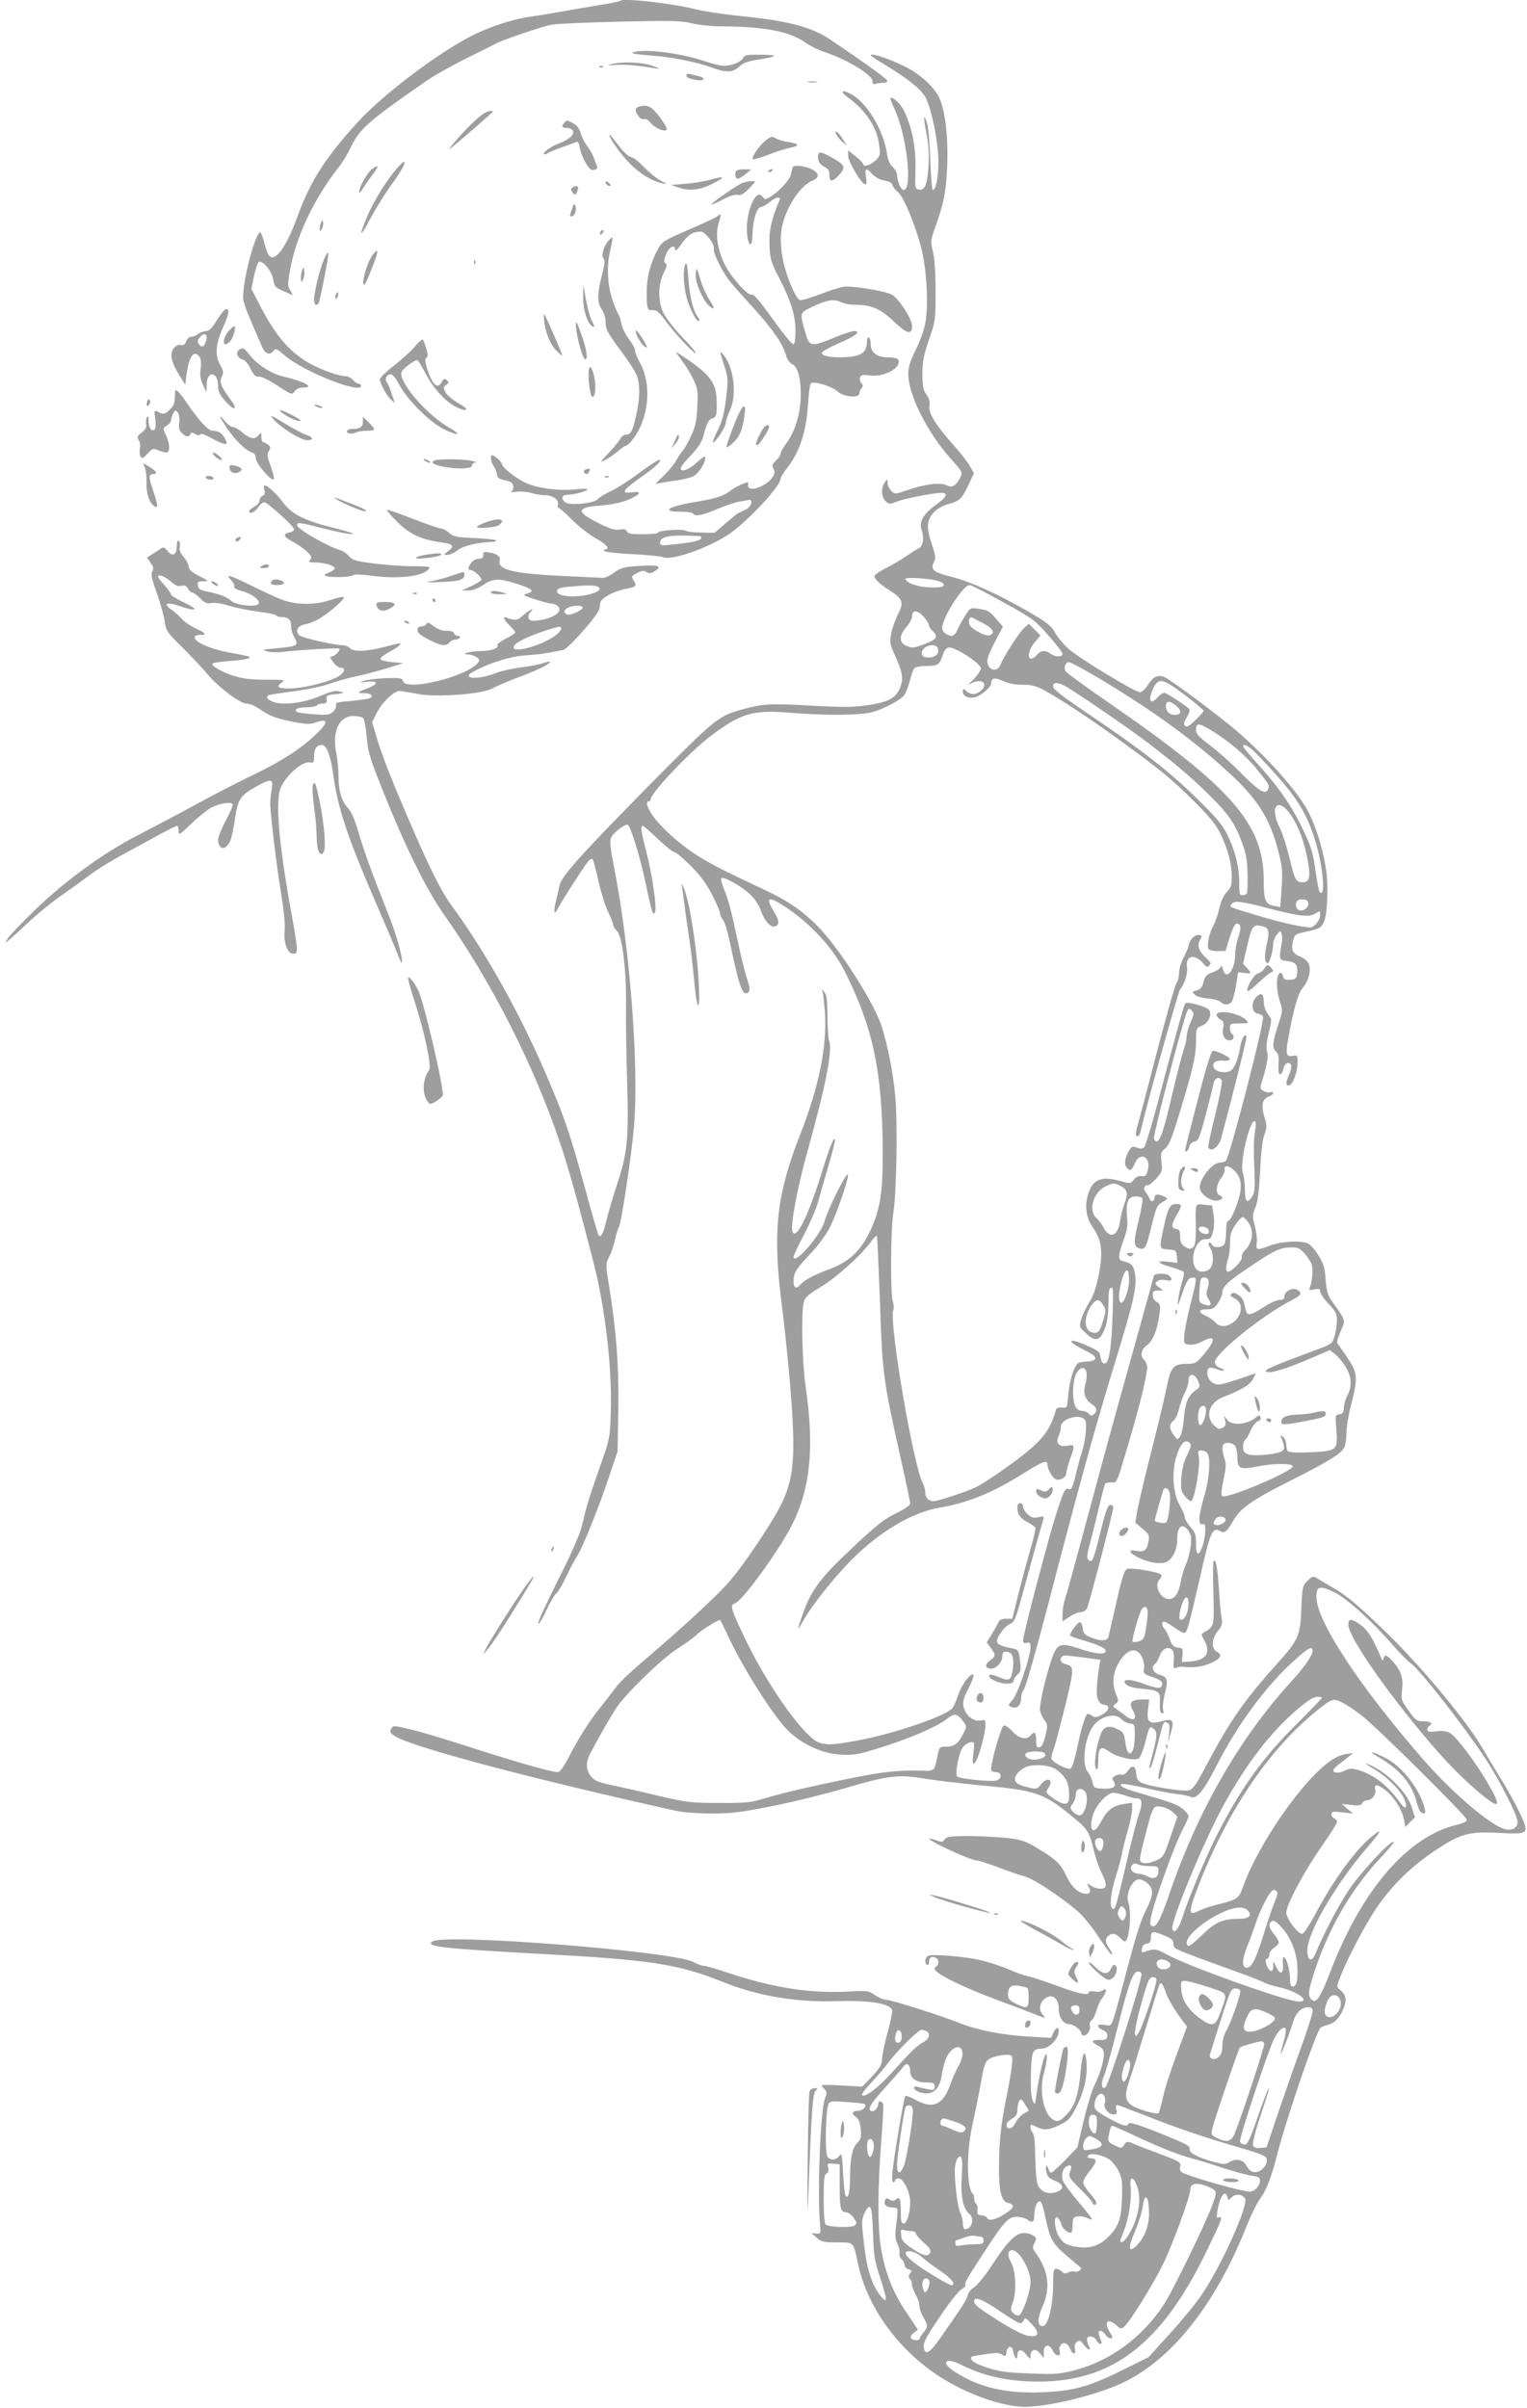 <?xml version="1.0" standalone="no"?>
<!DOCTYPE svg PUBLIC "-//W3C//DTD SVG 20010904//EN"
 "http://www.w3.org/TR/2001/REC-SVG-20010904/DTD/svg10.dtd">
<svg version="1.0" xmlns="http://www.w3.org/2000/svg"
 width="812pt" height="1280pt" viewBox="0 0 812 1280"
 preserveAspectRatio="xMidYMid meet">
<g transform="translate(0,1280) scale(0.1,-0.1)"
fill="#9e9e9e" stroke="none">
<path d="M3299 12796 c-3 -3 -31 -9 -64 -15 -33 -5 -123 -21 -200 -34 -77 -14
-174 -30 -215 -36 -90 -12 -210 -51 -305 -98 -184 -92 -485 -320 -618 -468
-177 -197 -247 -308 -322 -514 -62 -167 -127 -242 -153 -174 -6 15 -16 48 -22
72 -7 24 -15 40 -20 35 -34 -35 -96 -292 -86 -357 6 -33 24 -78 101 -254 16
-36 41 -43 60 -17 10 14 17 11 61 -27 97 -84 404 -206 404 -160 0 6 -6 11 -13
11 -7 0 -20 9 -30 20 -9 11 -27 20 -40 20 -13 0 -48 8 -78 19 -173 59 -270
151 -374 352 l-48 93 14 70 c8 38 20 71 26 74 23 7 69 -51 76 -94 6 -36 12
-43 49 -59 24 -10 47 -21 51 -23 5 -2 1 7 -8 22 -15 23 -16 33 -5 98 31 185
129 393 264 563 18 22 46 69 63 105 47 97 93 137 402 351 40 28 137 82 215
121 77 38 148 73 156 78 33 18 248 91 295 99 28 5 192 12 365 16 269 6 324 5
380 -9 36 -9 103 -16 150 -16 236 -1 372 -27 457 -89 21 -15 63 -36 93 -46
123 -40 260 -123 260 -157 0 -14 5 -18 16 -14 9 3 27 6 41 6 15 0 23 5 21 12
-4 10 -127 99 -296 213 -105 72 -228 104 -488 130 -87 9 -194 25 -236 36 -128
32 -383 60 -399 45z"/>
<path d="M3365 12521 c-12 -5 19 -10 85 -15 116 -8 254 -35 337 -66 73 -27
111 -26 144 6 20 19 44 28 95 36 111 17 119 27 22 27 -76 1 -89 -1 -97 -18
-12 -21 -60 -41 -102 -41 -16 0 -62 11 -102 25 -133 44 -326 68 -382 46z"/>
<path d="M4630 12506 c0 -3 38 -28 85 -56 110 -67 177 -120 204 -163 32 -53
71 -240 71 -345 0 -85 -13 -152 -30 -152 -4 0 -10 71 -13 158 -3 86 -10 174
-17 195 -19 63 -21 36 -4 -49 11 -54 15 -108 12 -169 -6 -104 -19 -138 -51
-133 -21 3 -22 7 -19 108 3 111 -15 210 -57 304 -17 39 -65 86 -76 74 -2 -2 7
-27 21 -56 65 -137 99 -432 49 -432 -14 0 -35 50 -35 82 0 10 -11 29 -23 41
-16 14 -26 38 -30 68 -16 118 -100 263 -180 312 -53 32 -79 27 -33 -7 102 -74
161 -163 172 -263 6 -47 4 -54 -21 -77 -27 -25 -65 -35 -65 -18 0 5 -18 23
-40 41 l-40 32 0 -29 c0 -31 72 -152 91 -152 7 0 9 13 4 40 -8 46 2 51 33 15
12 -13 34 -27 49 -31 47 -10 53 -13 60 -31 4 -10 17 -26 29 -35 28 -23 88
-165 121 -288 30 -115 42 -302 24 -405 -7 -39 -29 -100 -52 -146 -29 -59 -39
-90 -39 -126 0 -112 99 -309 227 -453 62 -69 63 -72 49 -99 -24 -45 -43 -56
-71 -41 -32 17 -117 7 -208 -25 -68 -23 -69 -23 -88 -4 -10 10 -19 29 -19 42
-1 21 -1 22 -15 3 -21 -28 -19 -79 5 -101 18 -16 22 -16 60 -1 41 16 193 46
236 46 39 0 28 -23 -31 -65 -67 -49 -89 -89 -74 -133 15 -43 8 -85 -16 -97
-11 -5 -40 -24 -65 -41 -25 -17 -73 -46 -107 -63 -35 -17 -63 -37 -63 -44 0
-16 30 -44 88 -80 62 -40 69 -62 38 -120 -13 -26 -30 -72 -36 -101 -10 -51 -9
-58 19 -119 38 -85 45 -120 32 -160 -22 -65 -58 -87 -167 -104 -85 -13 -130
-14 -314 -4 -222 13 -258 10 -380 -25 -113 -33 -132 -49 -499 -420 -351 -357
-447 -464 -456 -513 -3 -14 -11 -52 -19 -83 -8 -32 -10 -58 -6 -58 4 0 11 7
14 16 8 20 143 232 165 257 8 9 18 14 22 10 4 -5 19 -58 32 -119 14 -61 37
-134 51 -162 14 -28 26 -58 26 -66 0 -8 9 -24 20 -34 30 -27 52 -214 49 -412
-1 -85 2 -265 6 -400 9 -292 1 -375 -55 -540 -21 -63 -46 -148 -55 -187 -15
-67 -29 -93 -42 -80 -2 3 -36 117 -73 254 -76 276 -104 360 -186 555 -145 346
-338 694 -524 946 -52 72 -111 188 -208 412 -106 245 -154 367 -187 473 l-26
88 21 43 c31 64 99 128 130 123 14 -2 59 -10 99 -17 99 -18 338 1 388 30 18
10 76 35 130 56 108 40 168 69 178 84 3 5 -12 3 -33 -4 -22 -8 -77 -19 -124
-24 -46 -6 -108 -20 -137 -32 -95 -37 -187 -27 -110 12 92 48 195 79 273 84
71 5 103 9 202 29 12 3 60 50 108 105 66 77 86 106 86 129 0 25 8 35 43 56 24
14 65 29 91 34 57 10 64 16 48 41 -16 27 -16 27 18 45 23 12 34 13 48 4 15 -9
24 -8 46 6 40 27 17 33 -90 26 -79 -5 -95 -10 -128 -35 -21 -15 -47 -28 -59
-28 -12 1 -114 5 -227 11 -250 12 -335 33 -323 80 6 22 -12 36 -54 44 -28 6
-33 4 -33 -13 0 -15 -7 -20 -24 -20 -14 0 -32 -10 -40 -22 -19 -27 -20 -38 -3
-38 16 0 57 -37 57 -51 0 -6 -24 -21 -52 -34 l-53 -24 35 0 c23 0 50 10 79 29
53 36 82 37 181 6 82 -26 96 -40 53 -51 -26 -7 -23 -10 42 -31 39 -13 80 -23
91 -23 12 -1 27 -8 34 -17 27 -31 -49 -72 -137 -74 -25 0 -32 27 -11 48 25 25
-6 11 -39 -18 -34 -30 -41 -31 -90 -13 -23 9 -14 -12 17 -42 17 -16 30 -32 30
-37 0 -4 -23 -19 -50 -33 -28 -14 -48 -30 -45 -35 10 -15 -31 -30 -87 -31 -57
0 -117 -17 -67 -18 14 -1 34 -7 44 -15 17 -12 17 -16 5 -31 -61 -73 -382 -151
-397 -96 -4 17 -13 18 -91 16 -48 -2 -100 -8 -117 -14 -26 -10 -24 -10 19 -5
60 7 60 -13 -2 -36 -54 -20 -57 -25 -15 -25 41 0 55 -19 21 -29 -13 -3 -57 -9
-99 -13 -64 -5 -76 -8 -72 -22 2 -9 -5 -25 -16 -35 -18 -16 -32 -18 -100 -13
-44 3 -85 8 -91 12 -21 13 2 25 50 25 27 0 52 5 55 10 3 6 17 10 30 10 20 0
24 5 22 23 -2 20 3 23 48 27 46 5 48 7 22 14 -22 7 -45 1 -105 -24 -89 -38
-201 -51 -252 -30 -30 12 -37 24 -22 34 5 3 64 12 133 21 68 9 156 27 194 41
39 14 102 31 140 39 39 8 111 27 160 42 l90 28 -59 5 c-33 3 -61 10 -63 16 -2
6 19 23 46 38 48 25 72 46 54 46 -4 0 -42 -9 -83 -20 -91 -24 -163 -26 -180
-5 -7 8 -24 15 -39 15 -42 0 -213 39 -228 52 -26 21 -11 52 28 59 20 3 56 17
80 32 57 35 135 104 127 113 -4 3 -35 -3 -69 -15 -79 -27 -177 -28 -250 -2
-30 10 -105 44 -166 75 -124 61 -148 68 -114 32 13 -14 20 -29 17 -35 -4 -6
11 -15 37 -22 53 -13 104 -50 92 -68 -12 -21 -120 -9 -147 16 -23 21 -61 35
-133 50 -31 6 -41 13 -43 31 -3 19 1 22 29 22 31 0 31 1 -22 28 -39 20 -54 33
-55 49 -1 12 -13 36 -28 53 -18 22 -24 38 -20 55 3 12 1 26 -5 29 -7 5 -11 -6
-11 -29 0 -45 -23 -56 -49 -24 -17 21 -22 22 -38 11 -10 -7 -30 -20 -45 -29
l-26 -17 19 -28 c16 -21 17 -31 9 -45 -9 -14 -4 -38 24 -116 19 -54 38 -121
42 -150 6 -49 11 -57 98 -143 50 -50 107 -110 126 -134 54 -67 176 -160 209
-160 16 0 45 -11 65 -25 62 -42 88 -52 180 -71 71 -14 95 -15 120 -6 70 26 75
4 13 -55 -80 -78 -182 -145 -324 -214 -78 -37 -220 -110 -315 -162 -95 -52
-236 -126 -313 -166 -186 -95 -393 -246 -557 -406 -70 -68 -132 -134 -139
-147 -12 -23 -12 -23 17 2 16 14 65 59 109 100 45 41 117 99 160 129 43 30
110 78 149 107 38 30 122 81 185 115 64 34 151 82 195 106 43 23 82 43 87 43
5 0 9 -12 9 -27 0 -25 4 -22 68 39 37 36 85 74 107 86 47 23 107 32 112 16 2
-6 -14 -45 -37 -87 -22 -42 -40 -87 -40 -99 1 -58 41 -62 65 -6 7 18 18 68 24
111 15 106 29 128 105 171 89 50 101 49 91 -11 -5 -27 -8 -61 -8 -78 2 -63 33
-322 57 -469 16 -98 23 -171 20 -202 -8 -62 15 -124 45 -124 28 0 28 11 -14
241 -61 339 -81 566 -54 636 26 70 119 151 160 140 16 -4 19 1 19 32 0 40 14
61 42 61 24 0 46 -56 59 -150 25 -186 76 -338 224 -680 56 -129 110 -256 120
-283 10 -26 19 -46 21 -44 10 10 -24 137 -63 237 -97 243 -135 349 -165 450
-21 72 -39 114 -58 135 -34 37 -50 90 -50 171 0 33 -5 86 -11 117 -24 117 12
199 89 201 23 0 47 -5 53 -11 7 -7 15 -52 19 -100 6 -73 17 -112 63 -228 128
-328 250 -578 347 -715 257 -364 483 -809 623 -1230 40 -119 90 -297 173 -620
62 -240 100 -566 92 -797 -4 -136 -5 -141 -57 -288 -59 -169 -72 -210 -95
-310 -11 -47 -52 -143 -127 -291 -61 -122 -110 -227 -107 -235 2 -7 22 24 43
70 21 45 46 88 56 94 9 7 32 47 52 90 20 42 45 90 56 105 26 37 119 267 172
429 l43 128 4 219 c4 231 -11 425 -49 659 -19 117 -19 118 1 157 11 22 25 63
31 92 6 29 15 58 20 64 12 15 67 379 80 531 28 319 -21 961 -107 1390 -18 92
-22 134 -15 149 12 28 77 78 90 69 15 -8 65 -172 91 -295 37 -172 40 -184 52
-172 14 14 -13 202 -47 332 -26 100 -30 130 -17 130 4 0 40 -31 81 -70 40 -38
80 -70 88 -70 8 0 47 -33 88 -74 53 -54 84 -97 114 -157 23 -45 41 -88 41 -97
0 -8 7 -23 15 -32 9 -10 27 -71 40 -136 49 -232 66 -277 97 -246 7 7 4 30 -11
74 -11 34 -34 127 -50 205 -32 152 -49 215 -75 277 -9 21 -13 42 -10 47 8 13
100 -37 149 -82 28 -25 50 -58 61 -90 21 -57 53 -92 77 -83 23 9 21 32 -8 79
-48 78 -29 84 66 21 133 -89 248 -215 312 -341 150 -299 199 -531 201 -955 1
-211 -12 -300 -60 -409 -52 -116 -115 -178 -227 -219 -80 -30 -129 -56 -151
-81 -23 -26 -36 -19 -36 20 0 42 13 64 91 146 38 40 83 101 100 135 42 82 112
291 96 285 -15 -5 -106 -189 -122 -248 -20 -75 -165 -241 -165 -189 0 6 25 59
56 118 31 59 64 136 74 172 10 36 34 121 54 188 20 68 36 131 36 140 -1 33
-28 -33 -74 -183 -69 -221 -133 -350 -152 -302 -12 31 27 240 82 434 97 351
132 530 113 580 -5 13 -9 73 -9 132 0 83 -4 112 -16 127 -15 19 -16 19 -9 0 3
-11 8 -61 12 -111 11 -178 -32 -391 -130 -641 -125 -317 -148 -511 -104 -874
35 -283 59 -551 64 -701 7 -186 -9 -287 -62 -394 -47 -97 -200 -325 -279 -415
-65 -75 -265 -259 -466 -429 -58 -49 -118 -107 -135 -130 -16 -23 -62 -82
-102 -132 -39 -50 -97 -141 -130 -205 -45 -87 -63 -114 -78 -114 -31 0 -191
45 -410 115 -244 78 -322 101 -403 119 -59 14 -63 13 -72 -5 -9 -16 -5 -22 22
-39 97 -59 723 -225 1493 -396 33 -8 118 -14 188 -14 110 0 156 6 328 40 110
22 286 66 392 97 220 65 277 72 415 48 53 -9 190 -25 303 -36 285 -26 327 -40
472 -158 90 -73 99 -86 122 -181 10 -41 28 -96 41 -122 33 -65 32 -88 -4 -88
-15 0 -38 7 -51 16 -22 16 -23 16 -12 -5 16 -29 5 -44 -28 -36 -36 9 -66 40
-91 94 -30 63 -52 85 -146 142 -73 44 -90 49 -170 59 -49 5 -140 10 -203 10
-97 0 -116 -3 -127 -17 -11 -16 -17 -16 -45 -6 -18 7 -34 11 -36 9 -10 -10
219 -116 252 -116 9 0 60 -16 113 -36 53 -21 117 -42 142 -49 46 -12 184 -103
278 -182 30 -26 79 -85 114 -139 33 -52 65 -94 70 -94 5 0 0 13 -11 29 -24 33
-26 52 -9 69 18 18 43 15 63 -8 10 -11 22 -20 26 -20 24 0 38 151 19 207 -16
43 21 123 56 123 14 0 36 -11 50 -25 29 -29 27 -60 -8 -130 -31 -61 -55 -134
-109 -340 -27 -104 -57 -212 -65 -238 -16 -47 -16 -47 -50 -41 -41 8 -47 -11
-9 -28 18 -8 25 -18 23 -32 -2 -17 -10 -21 -40 -20 -46 2 -49 -10 -8 -31 22
-11 30 -23 30 -43 0 -39 -18 -98 -50 -167 -16 -33 -42 -121 -59 -195 l-32
-135 -65 -68 c-37 -37 -70 -67 -75 -67 -4 0 -11 9 -14 21 -10 30 -18 15 -10
-19 5 -23 15 -33 46 -45 49 -20 50 -47 1 -61 -42 -12 -78 4 -94 41 -6 16 -12
81 -13 146 -1 76 -5 121 -13 129 -7 7 -12 20 -12 30 0 17 2 17 30 3 41 -21 68
-19 128 11 45 22 55 34 86 95 41 81 58 157 54 231 -5 83 -22 62 -31 -37 -11
-129 -31 -192 -77 -237 -31 -32 -42 -37 -61 -30 -54 19 -85 144 -60 242 17 64
22 110 13 110 -10 0 -36 -111 -50 -210 -8 -64 -9 -64 -21 -35 -8 19 -11 68 -9
143 4 121 9 131 58 132 40 1 90 53 90 94 0 25 -16 19 -29 -10 l-12 -27 -117 7
c-143 8 -273 34 -372 73 -100 40 -362 123 -389 123 -12 0 -38 11 -58 24 -34
24 -41 25 -152 19 -199 -10 -395 22 -633 101 -59 20 -115 36 -125 36 -10 0
-37 9 -58 21 -110 57 -1317 152 -1385 109 -43 -27 56 -38 550 -65 616 -33 754
-54 1003 -154 174 -70 382 -105 584 -99 184 6 293 -10 307 -47 2 -8 -8 -62
-25 -122 -16 -59 -29 -123 -29 -141 0 -26 -11 -45 -52 -89 l-53 -55 -107 6
c-60 4 -108 4 -108 1 0 -4 7 -13 15 -21 13 -13 13 -20 1 -52 -23 -61 -40 -489
-26 -657 5 -59 5 -60 -20 -58 l-25 3 28 -25 c25 -22 37 -25 108 -25 92 0 86 6
113 -120 49 -224 210 -447 424 -588 148 -97 340 -166 462 -166 115 0 340 52
487 113 274 113 520 414 692 848 23 57 54 121 71 144 35 48 61 116 90 231 49
192 211 666 233 680 7 5 23 11 37 14 36 10 60 33 82 82 21 48 17 78 -15 103
-20 17 -20 17 -2 65 33 90 132 279 193 369 80 119 183 221 309 305 137 92 181
105 339 97 164 -9 167 -6 120 97 -20 42 -66 128 -104 189 -38 62 -81 133 -96
159 -78 139 -327 439 -512 618 -155 150 -216 201 -289 242 -33 19 -70 41 -82
49 -21 12 -25 11 -50 -14 -27 -26 -28 -33 -33 -150 -6 -144 -15 -164 -130
-292 -175 -195 -249 -302 -374 -537 -55 -105 -72 -129 -94 -135 -31 -8 -211
21 -251 40 -20 9 -27 21 -29 50 -4 43 -22 48 -46 12 -9 -14 -22 -22 -30 -19
-8 3 -24 1 -35 -6 -18 -9 -19 -13 -8 -31 17 -27 -5 -40 -63 -37 -41 3 -45 5
-51 36 -4 18 -14 41 -24 52 -34 38 -19 177 27 243 39 55 119 75 152 38 10 -11
30 -21 45 -23 25 -3 26 -5 25 -71 -1 -104 -40 -121 -51 -22 -5 38 -11 48 -34
60 -49 26 -78 20 -94 -20 -25 -58 -41 -173 -27 -187 9 -9 12 1 12 45 0 69 14
79 60 45 41 -30 140 -51 158 -34 7 7 22 46 32 85 21 84 24 88 45 71 20 -16 19
-39 -5 -130 -23 -87 -23 -87 -11 -74 5 5 21 56 35 114 34 134 32 131 52 123
13 -5 15 -16 11 -57 l-6 -51 15 54 c19 68 11 78 -50 61 -65 -18 -80 -4 -71 65
l6 51 -40 0 c-56 -1 -70 -18 -48 -56 30 -50 5 -66 -43 -27 -15 12 -36 27 -46
34 -18 12 -18 13 -1 26 16 13 16 17 2 50 -21 51 -19 106 8 157 28 55 66 85 97
75 27 -8 50 -60 43 -96 -4 -25 -1 -28 46 -44 37 -12 51 -22 51 -35 0 -28 -20
-29 -89 -4 -65 25 -111 31 -111 15 0 -19 33 -33 92 -38 92 -8 99 -14 96 -75
-2 -35 1 -52 10 -55 9 -4 11 2 7 19 -4 14 1 52 9 85 19 73 15 88 -27 100 -35
10 -48 40 -26 57 8 6 19 24 24 40 13 38 39 55 63 40 13 -9 16 -22 14 -59 -4
-43 -2 -47 15 -40 10 4 25 6 33 5 53 -7 102 -1 148 19 55 25 65 43 32 61 -30
16 -27 71 6 110 22 26 25 37 20 68 -4 20 -11 95 -15 165 -5 81 -13 132 -21
140 -10 10 -11 -22 -8 -162 5 -187 6 -186 -48 -217 -18 -11 -18 -13 -1 -42 38
-67 12 -108 -73 -114 l-45 -3 3 37 c3 34 1 37 -25 40 -22 2 -31 11 -43 45 -9
24 -21 48 -28 55 -15 15 -16 38 -2 38 6 0 29 -13 52 -30 22 -16 47 -30 54 -30
16 0 21 17 87 303 54 239 64 260 105 238 24 -13 35 -5 69 54 40 69 99 110 305
214 205 103 272 145 287 178 6 13 11 48 11 77 0 30 11 97 25 150 36 137 34
168 -15 241 -22 33 -44 65 -50 72 -14 17 -13 23 11 81 24 57 27 49 -46 152
-25 36 -31 57 -36 119 -4 63 -11 85 -39 129 -18 30 -44 58 -57 63 -42 16 -139
10 -195 -11 -74 -28 -81 -27 -75 13 3 17 -2 58 -10 89 -14 53 -14 60 3 100 13
31 19 84 25 193 4 96 12 165 22 192 14 39 15 48 1 94 -19 62 -12 96 21 109 14
5 25 14 25 19 0 6 -6 8 -14 5 -8 -3 -24 0 -36 6 -17 9 -20 17 -15 33 30 93 42
154 33 176 -6 17 -4 47 8 98 18 73 18 73 -4 103 -13 17 -22 44 -22 64 0 44
-13 53 -40 26 -29 -29 -24 -84 8 -88 13 -2 25 -9 28 -16 10 -25 -179 -755
-198 -768 -7 -4 -21 -8 -30 -8 -41 0 -108 -83 -108 -133 0 -33 55 -73 93 -69
29 4 36 19 12 28 -22 9 -18 57 7 90 13 15 21 36 20 46 -7 38 50 12 74 -34 12
-23 14 -44 10 -80 -8 -56 -50 -158 -65 -158 -7 0 -11 -24 -11 -58 0 -32 -5
-63 -12 -70 -17 -17 -57 -15 -64 3 -4 8 -10 12 -15 9 -5 -3 -2 -15 6 -27 20
-28 19 -91 -1 -111 -19 -20 -58 -21 -73 -2 -40 48 -2 163 52 159 23 -1 28 4
37 39 7 24 8 59 3 90 l-8 50 -42 4 c-49 5 -46 14 -44 -122 0 -72 -3 -95 -15
-105 -13 -10 -20 -10 -42 3 -20 13 -26 24 -26 54 -1 33 -5 40 -24 42 -26 4
-24 23 9 80 25 43 24 52 -5 52 -34 0 -44 -17 -66 -116 -27 -124 -28 -122 23
-126 40 -3 42 -5 45 -37 l3 -34 -51 6 c-66 8 -56 -8 18 -29 31 -9 61 -20 65
-24 5 -4 2 -27 -6 -51 -8 -24 -18 -66 -21 -94 -6 -47 -5 -46 21 30 23 65 32
81 51 83 29 4 28 0 -9 -147 -17 -67 -31 -141 -32 -164 -2 -40 0 -42 28 -45 18
-2 47 5 72 19 70 38 69 3 -2 -78 -34 -40 -41 -43 -85 -43 -70 0 -85 -18 -105
-120 -9 -47 -45 -197 -80 -335 -35 -137 -69 -281 -76 -319 l-12 -70 38 -32
c35 -29 38 -35 32 -69 -8 -46 -22 -57 -64 -49 -47 9 -41 -10 11 -36 52 -25
105 -35 140 -26 37 9 66 64 66 123 0 62 20 85 49 59 10 -10 21 -29 24 -44 6
-32 -10 -116 -30 -155 -7 -15 -18 -53 -24 -85 -12 -64 -31 -92 -64 -92 -45 0
-80 73 -49 104 9 10 13 21 8 26 -14 14 -158 38 -180 30 -15 -6 -26 -39 -57
-176 -21 -93 -41 -177 -43 -186 -7 -22 -41 -23 -93 -2 -33 13 -40 21 -43 47
-2 17 -8 32 -14 34 -10 3 -54 -54 -54 -70 0 -4 26 -14 58 -23 90 -26 132 -45
132 -60 0 -22 -55 -17 -140 12 -108 36 -121 29 -155 -78 -29 -93 -55 -207 -55
-244 0 -14 10 -38 21 -54 21 -27 21 -31 8 -87 -10 -40 -19 -59 -31 -61 -15 -3
-18 4 -18 37 0 43 -9 51 -30 26 -22 -26 -60 -18 -96 21 -19 21 -39 34 -47 31
-13 -5 -67 -192 -67 -232 0 -9 9 -15 25 -15 34 0 35 -37 2 -45 -30 -8 -196 10
-207 21 -13 14 8 126 29 154 10 14 28 27 41 28 22 4 23 2 16 -59 -6 -54 -5
-61 7 -50 18 14 57 153 57 200 0 27 -3 31 -19 26 -29 -9 -69 11 -86 44 -21 42
-19 60 17 130 17 33 28 64 24 68 -13 14 -63 -53 -81 -108 -10 -30 -23 -60 -29
-68 -30 -39 -287 -129 -471 -166 -175 -36 -224 -36 -269 -1 -88 67 -248 299
-352 511 -87 179 -95 204 -66 212 37 9 238 285 304 418 98 193 119 413 72 735
-18 121 -24 379 -11 441 6 32 17 42 93 89 83 50 213 167 266 240 14 19 28 33
31 30 2 -3 9 -156 16 -340 12 -382 18 -427 101 -799 33 -147 60 -274 60 -283
0 -10 -28 -29 -72 -51 -72 -34 -114 -69 -289 -236 -113 -108 -167 -182 -202
-279 -42 -114 -42 -124 -2 -51 39 71 167 232 255 319 149 150 323 252 468 276
149 25 283 80 446 183 101 63 126 72 126 46 0 -25 27 -72 45 -79 22 -8 55 11
55 32 0 10 9 43 20 75 27 76 26 79 -13 72 -46 -9 -66 14 -47 53 7 15 12 34 11
43 -6 47 107 80 130 38 11 -22 0 -120 -23 -184 -5 -16 -14 -48 -19 -70 -27
-111 -29 -116 -49 -110 -16 5 -24 -10 -60 -122 -42 -127 -180 -653 -180 -685
0 -11 6 -15 20 -11 17 4 20 0 20 -23 0 -50 -69 -252 -96 -281 -25 -27 -25 -28
-5 -37 28 -12 51 9 51 47 0 17 7 38 15 47 9 10 65 208 126 441 162 624 257
968 359 1299 98 320 116 398 106 465 -8 48 -17 59 -58 69 -35 8 -35 25 -4 112
20 55 24 79 19 129 -7 76 6 105 47 105 16 0 32 -4 35 -10 3 -5 -6 -60 -21
-121 -29 -118 -27 -141 14 -147 21 -3 28 10 52 108 29 117 31 121 62 140 29
17 29 19 10 29 -29 15 -52 14 -52 -3 0 -23 -19 -29 -27 -9 -3 10 -13 26 -20
35 -16 18 -10 38 12 38 7 0 27 17 45 37 30 34 32 40 26 87 -5 46 -3 53 20 71
19 15 35 54 69 165 76 246 95 327 95 404 0 70 1 72 30 83 34 13 55 55 41 82
-10 19 -116 49 -128 37 -7 -6 -42 -134 -153 -551 -30 -110 -59 -206 -65 -213
-9 -9 -18 -10 -38 -3 -23 9 -29 7 -41 -12 -23 -35 -30 -75 -16 -92 19 -23 28
-18 44 20 27 65 87 36 70 -33 -8 -31 -13 -37 -34 -34 -16 2 -30 -5 -41 -19
-16 -22 -17 -22 -76 -6 -104 29 -151 4 -172 -91 -12 -59 -2 -111 33 -161 45
-64 52 -130 29 -246 -14 -71 -29 -114 -52 -150 -17 -27 -36 -68 -42 -90 -11
-38 -10 -40 26 -73 50 -46 74 -41 99 23 14 35 19 75 20 132 0 61 3 84 14 88
12 4 13 -20 8 -155 -7 -181 -20 -253 -45 -248 -10 2 -17 15 -19 34 -3 27 -10
34 -74 62 -105 47 -109 22 -5 -28 67 -32 69 -54 4 -58 -47 -3 -49 -4 -69 -50
-11 -25 -23 -80 -27 -122 -6 -75 -6 -75 -34 -72 -16 2 -29 -3 -31 -10 -30
-105 -68 -157 -175 -242 -73 -58 -199 -144 -246 -169 -45 -23 -207 -77 -230
-77 -28 0 -45 19 -45 47 0 13 -6 36 -14 51 -51 101 -179 853 -156 917 4 11 3
31 -2 45 -14 36 -12 381 2 470 18 109 24 493 10 630 -12 123 -38 255 -70 359
-34 114 -206 389 -320 514 -84 92 -168 152 -290 210 -249 117 -309 148 -384
197 -90 59 -184 145 -227 207 -29 42 -37 73 -19 73 6 0 10 5 10 11 0 34 214
259 325 341 156 117 221 136 419 119 176 -15 370 -14 432 3 58 15 145 60 169
87 9 9 23 43 32 76 8 32 19 64 25 71 6 6 33 12 62 12 63 0 72 6 88 55 9 28 19
41 35 43 23 3 115 -50 153 -88 21 -21 21 -22 4 -48 -10 -15 -27 -35 -38 -45
l-21 -18 22 10 c53 26 90 -2 51 -39 -26 -24 -55 -26 -80 -3 -17 15 -18 15 -18
-5 0 -24 35 -38 69 -27 28 8 81 54 81 68 1 33 16 38 61 18 29 -14 66 -21 107
-21 51 0 72 -6 120 -32 90 -50 235 -146 387 -256 226 -164 283 -211 400 -327
85 -84 119 -125 144 -175 40 -83 61 -160 61 -229 0 -46 -4 -60 -26 -82 -17
-18 -32 -51 -41 -91 -8 -35 -23 -76 -33 -93 -20 -34 -34 -105 -23 -121 5 -5
26 -10 49 -10 l41 1 22 72 c14 43 28 73 36 73 24 0 27 -19 10 -71 -10 -28 -17
-69 -17 -92 1 -81 -48 -144 -64 -81 -6 21 -8 24 -15 11 -5 -9 -25 -21 -44 -27
-28 -9 -37 -19 -45 -50 -8 -29 -17 -39 -37 -45 -24 -6 -25 -7 -10 -22 9 -10
39 -18 71 -21 31 -2 61 -11 67 -18 14 -17 41 -18 57 -2 6 6 17 45 24 85 l12
75 33 -4 c39 -5 40 -2 13 27 l-20 22 23 99 c24 104 31 113 82 100 32 -8 37
-28 21 -96 -14 -59 -12 -100 5 -100 10 0 29 65 29 101 0 15 9 37 19 50 18 22
20 23 26 6 4 -10 4 -35 0 -55 -15 -79 -13 -87 25 -90 48 -5 62 -19 58 -61 -3
-33 -6 -36 -36 -39 -27 -3 -35 1 -39 17 -6 25 -19 27 -27 5 -11 -28 -6 -89 10
-138 16 -46 16 -49 -10 -126 -30 -91 -32 -122 -10 -141 10 -8 15 -26 13 -53
-2 -55 -1 -66 10 -66 5 0 12 14 16 30 7 30 31 41 41 17 2 -7 -2 -30 -11 -50
-19 -45 -19 -57 -1 -57 19 0 46 71 46 121 0 39 -1 41 -26 36 -34 -6 -39 9 -24
90 26 150 52 242 76 270 32 37 47 93 34 127 -5 15 -24 32 -45 40 -42 18 -51
36 -39 84 8 34 12 37 64 48 75 16 85 21 100 52 19 42 25 201 10 289 -15 97
-53 220 -91 294 -53 106 -221 295 -388 438 -99 84 -350 271 -380 282 -35 14
-59 2 -87 -42 -13 -21 -32 -39 -42 -39 -26 0 -324 181 -380 231 -27 24 -60 63
-72 87 -20 35 -42 53 -135 107 -168 97 -313 163 -417 189 -99 25 -113 39 -89
84 8 15 4 37 -15 93 -30 86 -26 128 16 170 15 15 47 33 71 39 61 16 74 28 108
100 l30 64 -21 37 c-11 21 -50 71 -86 111 -99 112 -135 171 -130 210 4 23 -1
41 -16 61 -17 24 -21 43 -21 110 0 67 7 100 35 182 34 97 35 104 35 255 0 99
-5 175 -14 212 -13 53 -13 60 12 130 47 131 58 190 64 333 5 157 -12 297 -46
362 -23 45 -79 100 -139 137 -74 46 -222 100 -222 82z m-3723 -2796 c25 -22
40 -29 58 -24 17 4 26 0 35 -15 6 -12 16 -21 23 -21 7 0 25 -14 42 -31 24 -25
36 -29 59 -25 16 4 56 -2 94 -14 35 -11 107 -25 158 -32 52 -6 94 -15 94 -20
0 -4 13 -8 29 -8 34 0 52 -18 49 -51 -1 -13 7 -39 17 -57 26 -43 17 -48 -94
-58 -78 -7 -83 -8 -51 -16 19 -6 55 -7 80 -4 71 10 294 23 303 18 11 -6 -23
-42 -40 -42 -10 0 -7 -9 9 -30 12 -16 30 -30 41 -30 32 0 15 -33 -27 -53 -61
-29 -183 -57 -248 -57 -61 0 -72 9 -38 33 18 13 9 14 -87 14 -83 0 -123 5
-175 22 -65 21 -119 54 -107 65 3 3 47 9 98 13 90 6 124 18 79 27 -13 3 -59
12 -103 20 -88 17 -170 54 -170 77 0 9 10 14 28 14 40 -1 33 9 -24 35 -28 14
-61 36 -72 50 -12 14 -37 36 -55 49 -47 33 -27 43 38 21 94 -33 114 -23 33 15
-40 19 -73 39 -73 44 0 6 -16 28 -35 50 -19 21 -35 41 -35 45 0 16 36 3 67
-24z m4090 -1 c31 -12 29 -29 -4 -31 -85 -5 -160 13 -179 43 -8 14 142 4 183
-12z m-1818 -28 c21 -13 6 -27 -43 -40 -84 -21 -179 -11 -174 18 2 12 19 18
63 22 97 9 139 9 154 0z m2157 -83 c158 -87 170 -97 240 -177 41 -46 74 -90
74 -97 0 -18 -40 -17 -64 1 -27 20 -50 19 -71 -5 -49 -54 -62 5 -14 64 l32 38
-31 31 -31 31 -27 -24 c-28 -28 -107 -150 -123 -192 -18 -47 -71 -31 -71 20 0
14 19 60 42 103 l41 78 -33 38 c-40 46 -44 49 -98 57 -42 6 -43 6 -71 -39 -16
-25 -34 -59 -41 -75 -7 -17 -19 -30 -27 -30 -27 0 -53 21 -53 41 0 55 111 229
146 229 8 0 89 -41 180 -92z m-2238 -30 c-3 -7 -21 -19 -42 -27 -29 -11 -39
-11 -49 -2 -9 10 -8 15 7 27 25 18 89 19 84 2z m1816 -49 c14 -17 26 -36 26
-43 0 -7 9 -21 20 -31 32 -29 21 -45 -46 -70 -54 -20 -64 -21 -92 -9 -42 17
-43 54 -2 101 17 18 30 45 30 58 0 35 32 32 64 -6z m314 -32 c52 -27 66 -52
35 -64 -21 -8 -101 34 -108 58 -7 20 2 42 13 37 4 -2 31 -16 60 -31z m-2244
-26 c3 -4 -5 -17 -17 -28 -69 -63 -265 -117 -232 -64 10 17 83 52 160 77 83
26 82 26 89 15z m2003 -107 c10 -27 -11 -49 -48 -49 -25 0 -35 5 -37 19 -8 38
71 65 85 30z m866 -165 c277 -167 473 -308 665 -481 169 -152 235 -256 282
-442 19 -76 21 -103 15 -188 l-7 -100 -32 6 c-48 10 -56 29 -56 138 0 298
-172 494 -832 948 -116 80 -215 152 -221 161 -13 21 -2 49 18 49 9 0 84 -41
168 -91z m383 -37 c65 -44 164 -123 164 -131 0 -4 -19 -26 -43 -49 -33 -32
-46 -39 -55 -30 -9 9 -7 19 9 45 11 18 18 37 14 43 -6 10 -108 78 -131 87 -6
2 -24 -8 -38 -24 -38 -41 -52 -20 -27 40 24 56 46 60 107 19z m-574 2 c51 -27
337 -222 448 -307 144 -111 211 -167 308 -261 110 -107 147 -159 184 -258 26
-71 31 -97 32 -183 1 -96 0 -100 -21 -103 -22 -3 -23 0 -23 65 0 83 -20 165
-62 253 -25 52 -56 90 -153 185 -148 147 -296 263 -567 446 -152 102 -208 145
-208 159 0 24 21 25 62 4z m594 -107 c30 -26 26 -47 -10 -47 -28 0 -46 18 -46
47 0 30 21 29 56 0z m189 -132 c88 -53 184 -135 241 -207 63 -78 65 -83 58
-102 -13 -34 -47 -14 -142 82 -53 54 -130 122 -169 151 -52 39 -73 60 -73 76
0 45 10 45 85 0z m210 -97 c15 -11 74 -73 131 -137 114 -127 165 -212 207
-347 42 -134 58 -309 25 -276 -5 5 -15 57 -23 115 -12 90 -21 121 -63 211 -61
128 -124 221 -236 346 -47 52 -86 98 -86 103 0 13 17 8 45 -15z m209 -350 c43
-63 73 -146 91 -248 15 -83 8 -110 -29 -110 -35 0 -42 15 -70 133 -14 59 -37
129 -51 157 -57 113 -10 168 59 68z m92 -463 c8 -20 -13 -45 -38 -45 -21 0
-33 22 -24 45 7 20 55 19 62 0z m-201 -36 c155 -40 208 -46 240 -25 24 16 25
16 25 -9 0 -26 -31 -65 -52 -65 -42 0 -155 26 -270 60 -175 53 -163 47 -147
66 15 18 47 14 204 -27z m-424 -604 c-12 -26 -21 -60 -21 -75 0 -15 -7 -47
-16 -71 -8 -24 -35 -127 -59 -229 -47 -203 -68 -264 -87 -257 -7 2 -12 10 -12
18 6 57 152 613 175 668 9 22 12 23 26 9 13 -14 13 -20 -6 -63z m343 -577 c-8
-56 -9 -66 -3 -224 3 -83 1 -105 -14 -127 -25 -38 -37 -25 -37 40 0 31 -5 71
-11 88 -18 48 34 275 62 275 8 0 9 -15 3 -52z m-714 -293 c36 -19 40 -38 19
-95 -9 -25 -20 -66 -23 -92 -12 -82 -56 -96 -90 -30 -8 15 -23 36 -35 46 -47
43 -17 141 53 172 40 17 41 17 76 -1z m681 -197 c27 -44 20 -100 -16 -139 -16
-16 -25 -34 -22 -43 6 -15 -53 -76 -73 -76 -13 0 -13 27 1 70 6 19 10 57 10
84 -1 37 5 59 26 92 16 24 34 44 41 44 7 0 21 -15 33 -32z m-213 -40 c2 -12
-3 -18 -16 -18 -22 0 -46 23 -35 34 13 13 48 1 51 -16z m511 -123 c17 -20 34
-46 37 -60 7 -28 1 -91 -10 -117 -7 -16 -4 -17 23 -12 25 5 31 3 31 -11 0 -10
20 -40 45 -66 39 -42 45 -53 44 -91 0 -24 -6 -61 -13 -83 -11 -38 -15 -41
-101 -72 -234 -87 -278 -106 -261 -115 20 -11 108 16 244 75 l93 40 27 -20
c15 -11 40 -41 56 -66 34 -55 37 -106 10 -157 -10 -19 -18 -48 -18 -65 -1 -23
-6 -31 -24 -33 -22 -3 -22 -6 -16 -80 9 -112 4 -115 -136 -122 -64 -3 -115 -1
-121 5 -5 5 -9 21 -9 36 0 15 -8 33 -17 40 -15 12 -16 12 -9 -6 20 -48 19 -64
-5 -73 -42 -16 -145 -23 -172 -13 -21 8 -27 17 -27 40 0 16 5 33 11 37 6 3 19
26 29 49 10 24 28 46 39 50 12 4 18 12 14 21 -5 13 -8 13 -22 1 -46 -40 -132
-48 -156 -14 l-16 22 6 -27 c5 -20 2 -29 -14 -38 -18 -9 -25 -7 -46 14 -49 49
-24 122 52 151 93 35 141 64 156 95 9 16 15 30 14 30 -1 0 -40 -14 -87 -30
-47 -16 -96 -30 -109 -30 -34 0 -61 28 -61 62 0 31 12 34 56 18 15 -6 29 -8
32 -6 3 3 -7 10 -22 15 -15 6 -26 18 -26 30 0 45 247 245 404 327 57 29 63 40
34 58 -23 14 -68 -8 -68 -34 0 -15 -7 -20 -25 -20 -14 0 -49 -15 -78 -34 -77
-50 -95 -54 -103 -19 -12 56 -16 64 -40 80 -18 12 -28 13 -36 5 -8 -8 -4 -14
16 -23 14 -7 29 -23 32 -36 19 -75 -87 -148 -134 -92 -9 11 -32 27 -49 34 -44
19 -42 35 5 35 31 0 40 6 60 35 12 19 22 43 22 53 0 33 30 61 149 140 131 88
157 100 217 101 36 1 46 -4 73 -34z m-935 -141 c-1 -54 -29 -128 -44 -119 -15
9 -12 60 6 122 19 67 39 66 38 -3z m422 1 c3 -8 1 -29 -5 -46 -8 -24 -7 -35 6
-55 20 -31 11 -41 -25 -28 -25 9 -27 13 -24 64 1 30 4 61 7 68 6 17 34 15 41
-3z m-557 -137 c13 -22 12 -32 -5 -84 -16 -51 -22 -59 -44 -59 -39 0 -57 42
-41 94 13 46 45 85 64 78 7 -2 18 -15 26 -29z m-91 -358 c2 -13 -1 -41 -7 -61
-13 -44 -1 -80 36 -104 26 -17 30 -37 9 -54 -10 -9 -16 -8 -26 4 -7 8 -23 15
-36 15 -14 0 -28 9 -35 23 -19 34 -16 136 4 175 21 39 50 40 55 2z m593 -41
c12 -30 11 -33 -15 -51 -39 -29 -53 -63 -61 -150 -3 -42 -13 -85 -20 -95 -13
-17 -14 -17 -29 2 -28 35 -31 65 -8 81 12 8 25 35 32 66 7 29 21 68 31 86 10
18 19 46 19 63 0 41 33 40 51 -2z m42 -160 c-2 -37 -22 -81 -33 -74 -14 9 -12
79 2 93 18 18 33 8 31 -19z m-86 -170 c9 -9 5 -25 -14 -63 -18 -36 -27 -72
-31 -121 -4 -61 -1 -74 18 -97 12 -16 27 -28 33 -28 17 0 51 186 42 233 -6 32
-5 37 12 37 10 0 24 -5 31 -12 21 -21 14 -137 -13 -227 -32 -108 -36 -157 -12
-153 14 2 17 -4 16 -35 -1 -50 -21 -115 -37 -121 -8 -2 -12 12 -12 52 0 47 -4
60 -30 89 -16 19 -30 43 -30 52 0 10 -12 39 -27 64 -35 60 -43 171 -19 254 22
74 48 101 73 76z m243 -18 c5 -11 10 -37 10 -59 0 -60 14 -66 109 -47 84 17
187 17 185 0 -2 -28 -356 -177 -375 -158 -6 6 -4 36 7 87 14 63 15 84 6 110
-13 36 -15 69 -5 79 13 14 53 6 63 -12z m-351 -243 c9 -25 -4 -147 -18 -161
-8 -8 -61 1 -61 11 0 4 36 131 45 160 7 19 25 14 34 -10z m298 -145 c5 -15
-34 -36 -53 -29 -12 5 -13 10 -4 26 12 23 50 24 57 3z m578 -387 c61 -28 198
-151 299 -267 41 -48 89 -97 106 -109 51 -36 281 -330 400 -510 76 -117 170
-301 170 -335 0 -36 -38 -52 -81 -34 -87 35 -281 205 -422 367 -343 395 -566
735 -567 863 0 58 17 62 95 25z m-775 -61 c0 -43 -19 -85 -38 -85 -11 0 -13 8
-9 33 13 80 47 118 47 52z m-217 -51 c0 -16 -5 -54 -10 -84 -7 -47 -12 -56
-35 -64 -15 -5 -31 -7 -35 -3 -7 8 35 154 50 175 16 20 32 8 30 -24z m-2243
-96 c82 -183 253 -453 334 -531 74 -71 178 -118 274 -124 68 -4 91 -1 197 32
161 49 309 112 364 153 48 38 59 36 94 -10 19 -25 18 -26 -1 -65 -27 -52 -48
-68 -91 -68 -34 0 -36 -2 -44 -40 -20 -97 -12 -90 -107 -87 -47 2 -134 -3
-195 -12 -135 -19 -488 -96 -610 -133 -82 -25 -104 -28 -250 -27 -149 0 -171
2 -320 37 -88 21 -200 47 -250 57 -74 16 -94 24 -112 47 -28 34 -29 77 -4 123
64 119 111 201 141 245 53 78 242 260 322 311 40 25 87 59 103 75 23 22 105
74 123 78 2 1 16 -27 32 -61z m3120 -103 c0 -25 -45 -89 -121 -172 -271 -298
-493 -686 -643 -1127 -50 -145 -73 -183 -96 -160 -7 7 -3 36 14 95 37 125 120
348 155 414 17 32 31 64 31 71 0 7 -14 24 -30 38 -28 23 -62 36 -235 86 -77
22 -103 35 -92 46 4 4 60 -5 125 -20 64 -15 142 -30 172 -33 30 -3 63 -10 73
-15 29 -15 69 33 136 166 113 221 263 424 414 560 72 66 97 79 97 51z m-1217
-36 l89 -12 -6 -31 c-3 -17 -9 -61 -12 -97 -7 -74 4 -106 38 -111 33 -4 28
-29 -11 -52 -27 -15 -37 -17 -52 -8 -10 7 -21 12 -24 12 -12 0 -33 -68 -55
-172 -12 -59 -28 -112 -35 -118 -15 -12 -105 34 -105 55 0 7 7 32 16 56 8 24
35 127 60 228 47 194 47 203 -1 215 -24 6 -33 25 -18 39 8 9 11 9 116 -4z
m1267 -214 c0 -3 -60 -65 -133 -138 -188 -186 -304 -350 -433 -606 -60 -122
-144 -321 -178 -428 -20 -60 -42 -85 -52 -58 -13 32 171 476 273 660 122 221
247 384 390 507 55 47 86 67 106 68 15 0 27 -2 27 -5z m130 -38 c19 -11 57
-38 84 -59 81 -63 556 -534 556 -551 0 -10 -17 -19 -52 -27 -261 -61 -505
-343 -672 -777 -55 -143 -76 -174 -100 -154 -24 20 -20 51 20 169 76 224 194
424 344 585 45 48 77 87 71 87 -24 0 -182 -171 -241 -260 -56 -86 -132 -231
-174 -333 -19 -47 -40 -44 -44 6 -8 90 143 352 323 562 67 78 76 94 38 67 -89
-63 -214 -231 -317 -424 -32 -60 -64 -108 -71 -108 -24 0 -85 81 -85 113 0 42
96 221 190 355 44 63 80 120 80 127 0 7 -7 15 -15 19 -8 3 -15 13 -15 22 0 14
8 16 58 10 l57 -6 -30 25 -30 26 51 -6 c41 -4 53 -2 58 10 3 8 14 15 24 15 28
0 52 32 45 58 -8 32 15 28 60 -9 44 -37 83 -100 93 -152 l7 -39 25 26 26 25
-17 55 c-28 86 -148 201 -242 231 -11 4 5 -7 35 -25 69 -39 143 -111 166 -161
22 -49 10 -64 -19 -24 -68 95 -140 151 -224 176 -35 10 -47 9 -74 -4 -31 -15
-59 -13 -59 3 0 5 12 18 28 30 15 11 38 30 52 41 l25 20 -37 -5 c-21 -2 -57
-18 -81 -35 -148 -101 -383 -438 -466 -668 -25 -68 -29 -70 -141 -98 -35 -9
-76 -23 -92 -31 -63 -33 -62 -11 8 165 155 388 373 703 623 903 79 63 84 64
151 25z m-1604 -258 c9 -15 -5 -25 -42 -32 -35 -7 -71 13 -60 31 9 15 93 16
102 1z m62 -86 c48 -36 66 -70 67 -126 0 -45 -3 -52 -20 -55 -12 -2 -40 11
-64 28 -42 31 -42 32 -26 56 30 46 -6 61 -40 18 -21 -26 -22 -27 -73 -14 -65
15 -80 37 -51 74 11 14 35 30 52 36 47 14 124 6 155 -17z m150 -115 c26 -26 4
-128 -27 -128 -10 0 -26 9 -35 19 -17 18 -17 22 -2 43 9 12 16 32 16 44 0 34
24 46 48 22z m217 -23 c22 -8 50 -15 63 -15 27 0 29 -28 6 -91 -8 -24 -36
-129 -60 -234 -60 -257 -63 -267 -77 -262 -19 7 -11 89 17 174 14 43 28 96 32
118 3 22 17 76 30 121 13 44 24 96 24 115 l0 36 -44 -7 c-61 -9 -89 -32 -126
-102 -35 -66 -61 -39 -40 39 16 56 77 123 111 123 13 -1 42 -7 64 -15z m253
-89 l23 -23 -37 -108 c-36 -105 -38 -108 -79 -126 -23 -10 -51 -16 -64 -12
-27 7 -27 6 13 162 36 140 39 145 84 136 21 -3 47 -17 60 -29z m-373 -147 c9
-13 -3 -59 -15 -59 -14 0 -32 39 -26 56 6 16 32 19 41 3z m249 -139 c42 0 46
-2 46 -24 0 -37 -22 -49 -56 -31 -16 8 -39 15 -50 15 -31 0 -50 26 -34 45 9
11 17 12 30 5 10 -6 39 -10 64 -10z m666 -186 c-11 -24 -36 -97 -56 -162 -45
-146 -68 -192 -94 -192 -28 0 -26 45 4 118 13 31 31 82 41 112 21 64 61 147
83 172 11 13 18 15 28 7 10 -8 9 -19 -6 -55z m-794 -78 c-8 -31 -21 -33 -36
-6 -8 14 -8 26 1 41 10 19 13 20 26 6 10 -10 13 -24 9 -41z m648 29 c27 -27 9
-45 -46 -45 -85 0 -127 -18 -197 -87 -35 -35 -67 -60 -72 -57 -36 22 41 105
152 164 80 42 137 51 163 25z m178 -87 c49 -53 80 -126 86 -200 5 -78 -2 -118
-23 -118 -11 0 -15 11 -15 38 0 45 -17 109 -31 118 -7 4 -9 -9 -7 -36 4 -53
-13 -61 -34 -18 l-17 33 0 -28 c-1 -36 -22 -31 -36 8 -7 21 -7 29 3 32 6 3 12
13 12 24 0 10 11 26 25 35 14 9 25 22 25 29 0 8 -11 27 -25 43 -25 30 -31 52
-18 65 12 13 25 7 55 -25z m-618 -48 c37 -15 46 -24 46 -43 0 -27 -7 -24 310
-139 90 -32 169 -63 175 -68 6 -5 43 -16 82 -25 93 -21 165 -75 100 -75 -64 0
-596 190 -705 252 -51 29 -67 31 -117 12 -13 -5 -16 -2 -13 17 2 16 11 25 26
27 17 3 22 10 22 33 0 35 11 36 74 9z m26 -145 c14 -17 -12 -38 -42 -33 -25 3
-37 36 -18 48 15 9 46 2 60 -15z m-150 -59 c0 -42 -175 -592 -192 -602 -21
-13 -25 20 -8 60 10 22 41 132 69 243 63 250 85 313 112 313 10 0 19 -6 19
-14z m80 -30 c0 -20 -37 -138 -72 -229 -19 -50 -34 -75 -40 -69 -10 10 8 98
48 230 20 66 28 82 44 82 11 0 20 -6 20 -14z m260 -34 c126 -41 120 -29 78
-144 -24 -69 -43 -74 -105 -29 -63 46 -95 94 -101 151 -4 47 -3 50 19 50 13 0
62 -13 109 -28z m-206 -45 c10 -26 38 -75 63 -109 l45 -61 -56 -151 c-31 -83
-64 -185 -72 -226 -9 -41 -20 -78 -23 -83 -9 -9 -107 19 -139 39 -40 26 -44
55 -16 136 14 40 54 169 90 287 36 118 67 219 71 224 8 13 17 -1 37 -56z m391
23 c7 -11 -48 -172 -76 -218 -11 -19 -19 -52 -19 -76 0 -29 -6 -48 -19 -60
-22 -20 -55 -11 -47 13 2 9 25 79 49 156 59 186 63 195 86 195 11 0 23 -4 26
-10z m535 -71 c0 -54 -67 -98 -84 -54 -8 21 13 83 32 94 26 15 52 -5 52 -40z
m-150 -40 c0 -12 -29 -103 -65 -203 -36 -99 -91 -257 -123 -351 l-57 -170 -33
-3 c-23 -2 -34 1 -39 14 -4 10 12 74 37 148 55 168 54 165 42 146 -5 -8 -31
-77 -57 -152 -39 -112 -51 -138 -67 -138 -10 0 -21 7 -24 15 -6 16 144 470
180 544 21 45 49 71 62 58 4 -4 0 -34 -9 -67 -10 -33 -17 -63 -17 -67 1 -11
49 111 66 169 16 50 44 78 81 78 17 0 23 -6 23 -21z m-242 -9 c23 -10 42 -23
42 -28 0 -25 -88 -72 -135 -72 -35 0 -40 21 -16 74 23 53 40 57 109 26z
m-1943 -126 c0 -19 -6 -30 -17 -32 -19 -4 -24 21 -12 53 10 25 29 12 29 -21z
m129 30 c25 -10 19 -42 -11 -58 -35 -18 -67 -49 -169 -162 -77 -85 -145 -136
-160 -121 -4 4 17 33 47 64 30 32 76 85 101 119 47 61 152 164 168 164 5 0 15
-3 24 -6z m1799 -66 c4 -12 -122 -394 -158 -481 -17 -42 -44 -48 -96 -21 -27
14 -30 19 -23 47 8 39 140 426 147 433 6 6 95 32 114 33 6 1 13 -5 16 -11z
m-1605 -50 c2 -16 -7 -46 -21 -70 -13 -24 -33 -67 -43 -97 -39 -110 -93 -135
-184 -84 -27 15 -52 24 -56 21 -7 -7 -57 -301 -68 -400 -4 -37 -2 -58 4 -58 5
0 10 5 10 10 0 6 9 10 19 10 25 0 61 -74 61 -126 0 -56 -18 -114 -35 -114 -12
0 -15 15 -15 63 0 70 -6 83 -27 65 -11 -9 -19 -9 -33 0 -15 9 -19 8 -24 -5 -9
-22 8 -37 42 -38 30 0 29 3 16 -106 -5 -42 -3 -65 9 -88 8 -17 13 -39 10 -49
-2 -10 3 -24 11 -31 9 -8 16 -21 16 -31 0 -10 10 -20 22 -23 18 -5 19 -8 8
-21 -9 -12 -10 -19 -1 -30 6 -8 11 -18 10 -22 -3 -11 8 -40 27 -76 8 -14 14
-37 14 -50 0 -12 9 -38 20 -56 25 -41 25 -53 0 -82 -11 -13 -20 -27 -20 -32 0
-12 -38 -10 -46 3 -4 7 3 19 15 28 l22 17 -64 96 c-70 105 -109 203 -132 336
-19 103 -18 334 1 565 8 104 13 195 10 203 -7 18 -26 18 -26 1 0 -24 -24 -47
-39 -38 -19 12 0 41 88 137 36 40 73 82 82 95 19 28 39 18 39 -21 0 -38 32
-60 87 -60 37 0 43 -3 43 -21 0 -19 -4 -21 -32 -16 -18 4 -43 9 -55 13 -32 9
-29 -14 3 -26 63 -24 107 5 120 79 13 77 26 114 50 138 31 31 58 27 62 -9z
m264 -56 c-1 -23 -16 -113 -34 -200 -23 -116 -32 -194 -35 -297 -5 -168 8
-236 46 -245 40 -9 35 -27 -16 -59 -49 -32 -89 -39 -95 -20 -2 6 -15 12 -28
13 -21 1 -24 5 -22 28 2 14 -2 29 -7 33 -6 3 -11 17 -11 31 0 13 -4 24 -9 24
-4 0 -12 21 -17 48 -14 86 -7 212 21 337 15 66 34 164 44 219 18 104 23 111
86 127 16 4 41 7 55 6 23 -2 25 -5 22 -45z m628 -7 c0 -14 -7 -42 -15 -63 -13
-29 -18 -33 -25 -22 -9 15 -5 42 11 88 11 30 29 28 29 -3z m-136 -171 c4 -9 4
-26 0 -36 -7 -24 21 -58 49 -58 15 0 18 5 13 25 -4 16 -2 25 5 25 6 0 77 -27
158 -59 150 -60 312 -115 506 -171 61 -17 116 -37 124 -45 29 -28 -26 -94 -68
-80 -11 3 -26 18 -33 33 -16 32 -56 40 -90 19 -20 -13 -30 -13 -77 -1 -91 24
-140 50 -135 71 4 15 -21 28 -157 83 -113 45 -164 61 -167 52 -6 -20 -31 -14
-108 29 -61 33 -74 45 -74 65 0 52 39 86 54 48z m-421 -44 l18 -30 -28 -16
c-15 -9 -35 -31 -43 -48 -16 -33 -43 -41 -48 -14 -2 10 9 23 27 34 23 13 31
26 31 45 0 31 9 59 19 59 4 0 15 -14 24 -30z m-855 5 c12 -11 -10 -35 -32 -35
-34 0 -41 -16 -15 -33 15 -11 22 -29 26 -65 4 -43 1 -54 -18 -73 -27 -27 -38
-78 -39 -184 0 -80 -10 -119 -24 -96 -4 6 -10 61 -13 121 -5 98 -8 108 -20 90
-17 -24 -46 -26 -63 -5 -14 17 -10 244 5 279 7 17 16 18 98 12 50 -3 92 -8 95
-11z m256 -40 c-1 -61 -34 -255 -48 -289 -20 -48 -36 -45 -36 7 0 40 35 278
45 305 3 8 13 12 22 10 13 -2 18 -13 17 -33z m979 -64 c-1 -24 -4 -46 -7 -49
-12 -12 -36 23 -36 53 0 36 7 47 30 42 11 -2 14 -14 13 -46z m-763 13 c59 -19
77 -36 56 -53 -11 -10 -24 -8 -60 8 -25 12 -50 21 -55 21 -12 0 -15 23 -4 33
8 9 7 9 63 -9z m1003 -95 c83 -39 192 -82 242 -96 49 -13 135 -39 190 -58 55
-18 121 -36 148 -40 39 -5 47 -10 47 -27 0 -28 -28 -58 -54 -58 -43 0 -310 76
-359 101 -12 7 -15 17 -11 33 5 21 -2 26 -103 64 -59 22 -124 47 -144 56 -35
15 -38 14 -51 -5 -13 -20 -14 -21 -51 -3 -35 17 -37 20 -31 53 7 39 12 51 20
51 3 0 74 -32 157 -71z m-218 -20 c11 -16 -6 -27 -52 -35 -41 -6 -43 -5 -43
19 0 14 7 33 16 41 14 14 18 14 44 1 16 -8 32 -20 35 -26z m-1210 -2 c4 -12 1
-36 -5 -52 -9 -23 -13 -26 -20 -15 -11 17 -13 74 -3 83 12 13 23 7 28 -16z
m1254 -86 c16 -12 39 -40 50 -64 18 -36 20 -57 17 -143 -4 -107 -16 -145 -65
-197 -46 -50 -97 -70 -159 -63 -67 8 -88 19 -112 59 -24 39 -28 116 -6 98 8
-7 17 -23 20 -36 6 -24 42 -52 54 -41 3 4 6 23 6 44 1 33 4 37 28 40 15 2 37
-2 48 -8 12 -6 24 -10 26 -7 3 2 -29 43 -70 91 -41 48 -79 99 -84 114 -11 31
0 70 23 78 23 9 27 1 15 -31 -10 -25 -6 -31 55 -92 36 -35 65 -68 65 -74 0 -5
5 -9 10 -9 19 0 10 23 -25 61 -19 22 -35 48 -35 58 0 11 16 38 35 61 36 43 40
64 14 66 -28 3 -30 4 -23 15 10 17 78 4 113 -20z m-785 -92 c-7 -103 7 -171
42 -199 27 -23 11 -80 -23 -80 -8 0 -13 12 -13 30 0 17 -6 43 -14 58 -15 29
-33 185 -28 242 2 19 8 40 14 47 22 27 29 -1 22 -98z m-649 -49 c0 -121 5
-140 35 -140 10 0 28 -13 39 -29 18 -25 19 -30 6 -41 -16 -13 -131 -10 -154 4
-7 5 -11 53 -11 137 0 106 3 131 15 135 10 4 13 14 9 31 -6 23 -4 24 27 21
l34 -3 0 -115z m1583 -6 c21 -59 9 -146 -30 -224 -18 -36 -41 -66 -50 -68 -15
-3 -14 4 8 58 27 68 43 172 36 239 -6 56 17 53 36 -5z m412 -19 c8 -9 5 -28
-11 -71 -35 -97 -209 -454 -256 -528 -115 -179 -290 -308 -483 -357 -74 -19
-103 -21 -230 -16 -141 5 -180 12 -267 44 -42 15 -64 41 -40 47 6 2 40 8 75
13 48 7 67 6 82 -4 17 -12 19 -10 22 14 4 35 32 37 36 3 5 -33 22 -51 22 -23
0 36 21 39 47 7 22 -28 23 -28 23 -6 0 34 29 40 51 11 l19 -24 0 33 c0 40 31
45 48 7 14 -31 47 -35 37 -5 -8 25 11 51 31 43 9 -3 20 -16 25 -29 11 -32 33
-32 25 0 -4 15 0 28 10 37 14 11 19 9 36 -14 23 -31 44 -37 28 -8 -5 11 -10
27 -10 35 0 23 37 20 50 -4 13 -25 35 -27 25 -2 -16 39 -17 52 -4 52 8 0 20
-9 27 -20 7 -11 19 -20 28 -20 13 0 12 6 -6 35 -32 53 -8 75 37 34 19 -19 25
-20 40 -8 30 25 153 222 209 336 51 106 144 358 144 395 0 29 29 37 76 21 24
-8 48 -20 54 -28z m67 -34 c5 -19 5 -19 23 -1 20 20 52 17 70 -5 24 -29 -125
-361 -233 -518 -29 -43 -104 -134 -166 -202 l-113 -125 -141 -70 c-180 -89
-262 -111 -434 -117 -186 -7 -328 27 -454 108 -81 51 -53 82 33 38 118 -60
251 -89 411 -89 391 0 652 201 886 679 86 176 96 202 74 194 -14 -5 -15 0 -9
35 12 77 41 117 53 73z m-423 -17 c3 -9 6 -41 6 -72 0 -65 -25 -128 -65 -168
-44 -44 -49 -16 -11 72 19 43 38 103 42 132 7 52 17 65 28 36z m-544 -95 c23
-111 37 -136 112 -200 35 -29 67 -57 73 -61 13 -11 -15 -30 -33 -23 -7 3 -22
0 -32 -5 -14 -7 -23 -6 -34 5 -8 8 -22 15 -30 15 -13 0 -16 -15 -16 -87 -1
-114 -27 -218 -55 -218 -30 0 -30 39 -1 105 43 96 32 188 -35 282 -19 26 -20
32 -8 55 12 22 11 27 -6 39 -10 8 -33 14 -50 14 -43 0 -89 -46 -170 -171 -37
-57 -78 -107 -94 -117 -16 -9 -32 -28 -35 -42 -2 -14 -25 -54 -50 -90 -25 -36
-68 -99 -97 -140 -55 -80 -82 -94 -87 -46 -3 23 15 57 84 158 47 72 100 138
115 147 16 10 26 20 23 24 -8 8 7 35 115 199 102 156 121 173 182 161 16 -3
32 -10 35 -14 3 -5 12 -9 20 -9 9 0 14 11 14 36 0 41 16 77 32 72 6 -2 19 -42
28 -89z m-926 39 c3 -13 7 -75 9 -138 3 -99 8 -130 39 -223 20 -59 32 -109 28
-112 -13 -8 -57 55 -75 106 -23 63 -32 111 -44 221 -10 85 -9 102 6 133 19 40
31 44 37 13z m212 -108 c13 0 24 -6 24 -12 0 -7 19 -29 42 -49 29 -25 39 -41
35 -52 -10 -26 -37 -20 -97 21 -46 31 -56 43 -58 71 -3 28 -1 33 13 27 9 -3
28 -6 41 -6z m372 -30 c6 0 12 -9 12 -20 0 -17 -7 -20 -44 -20 -24 0 -58 -3
-75 -6 -24 -5 -31 -3 -31 10 0 9 1 16 3 16 1 0 20 7 42 15 22 8 49 13 60 10
11 -3 26 -5 33 -5z m-310 -113 c13 -12 53 -42 90 -67 37 -25 69 -54 70 -64 5
-25 -10 -19 -108 40 -105 63 -159 111 -141 123 18 12 58 -3 89 -32z m509 21
c34 -37 63 -105 63 -146 0 -52 -43 -176 -62 -180 -9 -2 -23 4 -31 13 -14 14
-14 20 0 61 20 58 13 168 -12 211 -32 54 1 85 42 41z m-475 -158 c-1 -13 -8
-30 -14 -38 -10 -12 -13 -10 -20 13 -9 34 0 57 21 53 10 -3 15 -12 13 -28z
m374 -145 c52 -36 101 -65 109 -65 7 0 16 8 19 17 6 15 13 11 42 -21 45 -49
39 -71 -16 -63 -25 3 -79 30 -147 72 -122 77 -143 93 -143 112 0 28 44 11 136
-52z"/>
<path d="M6600 5975 c0 -2 11 -15 25 -29 26 -26 33 -19 15 15 -9 16 -40 28
-40 14z"/>
<path d="M6600 5643 c0 -7 9 -27 20 -45 17 -28 20 -30 20 -12 0 23 -39 78 -40
57z"/>
<path d="M6676 5350 c10 -52 23 -72 24 -34 0 16 -7 39 -15 50 -15 18 -16 17
-9 -16z"/>
<path d="M6985 5290 c-16 -4 -50 -8 -75 -9 -60 -2 -87 -10 -94 -28 -11 -28 4
-30 100 -12 122 23 134 27 134 45 0 15 -17 16 -65 4z"/>
<path d="M6735 5250 c3 -5 10 -10 16 -10 5 0 9 5 9 10 0 6 -7 10 -16 10 -8 0
-12 -4 -9 -10z"/>
<path d="M7170 4161 c0 -43 117 -227 262 -413 168 -216 288 -350 406 -453 139
-121 156 -114 70 32 -64 109 -159 235 -194 258 -20 13 -39 16 -76 12 -37 -5
-48 -3 -48 8 0 8 5 17 10 20 22 13 8 25 -29 25 -37 0 -43 4 -81 57 -39 55 -40
59 -34 113 7 63 -7 102 -54 153 -30 32 -39 34 -45 10 -3 -14 -7 -11 -16 12
-39 94 -68 140 -104 166 -51 37 -67 37 -67 0z"/>
<path d="M7326 3462 c116 -66 182 -143 207 -242 10 -38 20 -56 32 -58 15 -3
17 1 11 25 -25 99 -115 218 -203 265 -67 36 -109 45 -47 10z"/>
<path d="M6376 2185 c-7 -19 12 -62 32 -70 17 -6 42 11 42 29 0 15 -42 56 -57
56 -6 0 -13 -7 -17 -15z"/>
<path d="M4478 1517 c-5 -10 -8 -35 -8 -55 1 -30 2 -34 11 -19 6 9 9 34 7 55
-2 28 -5 32 -10 19z"/>
<path d="M6505 1210 c3 -5 24 -10 46 -10 24 0 38 4 34 10 -3 6 -24 10 -46 10
-24 0 -38 -4 -34 -10z"/>
<path d="M3250 12459 c-27 -6 -21 -7 27 -4 55 3 117 -3 218 -20 17 -2 5 4 -25
15 -58 20 -157 24 -220 9z"/>
<path d="M3188 12443 c7 -3 16 -2 19 1 4 3 -2 6 -13 5 -11 0 -14 -3 -6 -6z"/>
<path d="M3650 12401 c0 -14 9 -18 53 -26 44 -8 53 11 10 21 -16 3 -36 8 -45
11 -10 2 -18 0 -18 -6z"/>
<path d="M4298 12363 c12 -2 32 -2 45 0 12 2 2 4 -23 4 -25 0 -35 -2 -22 -4z"/>
<path d="M3398 12233 c-22 -6 -23 -22 -3 -50 9 -13 22 -20 30 -16 9 3 23 -5
35 -20 22 -28 76 -51 85 -36 4 5 -13 35 -37 67 -44 57 -65 68 -110 55z"/>
<path d="M2575 12198 c-11 -6 -42 -31 -68 -57 -54 -52 -142 -155 -112 -130 50
39 225 191 225 195 0 8 -25 4 -45 -8z"/>
<path d="M3002 12148 c-19 -19 -14 -28 13 -28 14 0 28 -7 32 -16 8 -21 -22
-47 -78 -68 -43 -15 -95 -56 -72 -56 5 0 12 3 16 6 3 4 34 16 69 29 35 12 70
25 79 29 13 6 17 -1 22 -29 3 -20 17 -56 31 -80 20 -34 30 -42 46 -38 15 4 19
10 14 22 -4 9 -12 30 -18 46 -6 17 -21 43 -34 59 -12 16 -27 46 -34 67 -8 27
-20 44 -41 54 -36 18 -30 18 -45 3z"/>
<path d="M4448 12084 c6 -11 20 -28 33 -39 l23 -20 -22 35 c-22 37 -52 58 -34
24z"/>
<path d="M3240 12085 c0 -20 62 -107 111 -156 55 -55 116 -92 174 -104 26 -6
24 -4 -12 15 -23 12 -63 45 -90 73 -26 28 -56 51 -67 52 -11 0 -39 25 -68 63
-26 35 -48 60 -48 57z"/>
<path d="M4072 12054 c-33 -26 -78 -91 -69 -101 3 -3 41 9 84 25 43 17 95 33
116 37 51 10 47 21 -10 30 -27 3 -57 13 -69 20 -18 12 -24 10 -52 -11z"/>
<path d="M4350 11968 c0 -29 9 -42 38 -57 12 -6 22 -20 22 -31 0 -48 11 -52
48 -14 42 44 38 56 -34 96 -60 34 -74 35 -74 6z"/>
<path d="M2109 11903 c-53 -61 -125 -177 -158 -257 -46 -110 -37 -114 19 -7
28 52 79 135 115 184 56 78 76 117 61 117 -2 0 -19 -17 -37 -37z"/>
<path d="M1977 11900 c-26 -20 -67 -95 -67 -121 0 -8 10 2 21 21 12 19 35 52
51 73 35 44 33 56 -5 27z"/>
<path d="M4217 11914 c-2 -5 -8 -23 -11 -41 -7 -32 -70 -98 -116 -123 -20 -11
-25 -10 -36 5 -37 51 -96 -103 -80 -210 9 -59 26 -58 27 3 2 79 21 146 44 151
11 2 33 14 48 27 34 29 63 32 51 7 -41 -94 -56 -161 -52 -238 3 -72 8 -89 50
-170 65 -127 88 -201 88 -285 0 -39 -4 -70 -10 -70 -11 0 -54 54 -147 183 -40
55 -67 85 -76 81 -21 -8 -115 99 -147 168 -37 80 -47 158 -27 216 8 23 11 42
6 42 -4 0 -10 -4 -13 -9 -3 -4 -70 -36 -149 -70 -132 -57 -146 -65 -166 -101
-41 -74 -62 -151 -62 -232 -1 -80 4 -100 24 -97 28 3 38 -4 85 -68 52 -69 152
-174 152 -159 0 5 -34 45 -76 88 -42 44 -85 101 -97 126 -29 64 -28 152 2 211
18 34 20 46 10 51 -10 7 -9 16 2 47 16 40 49 58 49 26 0 -11 13 0 35 32 35 48
56 62 101 64 24 1 79 -72 70 -94 -5 -15 36 -102 74 -156 13 -18 73 -87 133
-152 110 -122 159 -193 177 -257 6 -21 19 -39 32 -45 33 -14 50 -90 45 -190
-5 -90 -32 -172 -77 -234 -17 -22 -30 -47 -30 -54 0 -8 -11 -24 -24 -36 -20
-19 -23 -27 -13 -42 16 -26 -6 -61 -54 -88 -46 -26 -86 -25 -81 2 3 17 1 17
-35 2 -20 -9 -44 -22 -53 -29 -33 -29 -82 -46 -173 -61 -159 -25 -211 -55 -98
-55 33 0 63 -4 66 -10 11 -17 46 -11 129 24 45 19 97 36 116 39 19 3 42 7 50
9 29 6 16 -36 -15 -51 -16 -8 -35 -17 -42 -20 -6 -3 -36 -28 -67 -55 l-56 -48
-71 1 c-40 0 -77 5 -83 10 -14 10 -146 2 -146 -10 0 -5 -36 -9 -80 -9 -63 0
-82 3 -86 15 -5 11 -15 14 -38 10 -24 -5 -50 3 -113 34 -123 62 -120 84 14 94
50 4 105 15 140 29 70 29 82 49 22 41 -59 -8 -49 10 41 74 84 59 117 90 108
99 -4 3 -51 -27 -105 -67 -54 -41 -123 -85 -153 -99 -30 -14 -62 -33 -70 -43
-20 -23 -152 -36 -175 -17 -24 20 -18 40 13 40 33 0 99 18 106 28 3 4 -25 5
-62 1 -88 -10 -203 5 -266 34 -54 25 -126 82 -126 99 0 11 -40 47 -52 48 -13
0 -9 -34 6 -56 8 -11 16 -31 18 -44 2 -18 11 -26 34 -31 17 -3 36 -9 42 -13
16 -10 15 -43 0 -50 -7 -3 6 -3 29 0 24 3 59 0 80 -7 20 -6 51 -12 68 -11 41
1 78 -24 72 -49 -3 -10 -1 -19 4 -19 4 0 37 -28 71 -63 35 -35 91 -79 125 -98
57 -31 81 -59 51 -59 -8 0 -9 -3 -2 -10 5 -5 72 -12 149 -16 77 -4 148 -11
157 -15 43 -23 244 47 355 122 98 67 273 254 273 292 0 8 14 32 31 53 70 88
106 194 116 348 3 52 9 100 14 107 10 17 114 -14 146 -44 31 -28 113 -34 113
-8 0 9 5 22 12 29 8 8 8 15 -2 26 -7 9 -10 23 -6 31 4 13 15 14 54 9 77 -10
172 45 147 86 -3 5 -24 10 -46 10 -66 0 -99 24 -99 72 0 15 -4 30 -10 33 -6 4
-10 -6 -10 -23 0 -53 -29 -75 -103 -80 -79 -5 -137 4 -137 22 0 7 41 30 92 52
89 38 121 64 79 64 -11 0 -59 -16 -105 -35 -118 -49 -132 -48 -150 16 -34 113
-34 115 21 142 80 41 128 50 162 32 17 -8 48 -15 70 -15 94 0 139 -18 212 -87
73 -69 99 -76 99 -25 0 37 -72 147 -108 166 -41 21 -218 49 -261 41 -20 -4
-76 -22 -125 -41 -50 -19 -96 -32 -103 -29 -22 8 -71 124 -89 210 -10 49 -14
103 -11 142 8 110 93 252 167 283 36 15 38 34 5 56 -28 18 -100 30 -108 18z
m-494 -1964 c5 0 7 -6 5 -12 -4 -13 -54 -23 -165 -34 -43 -5 -53 -3 -53 10 0
36 52 45 213 36z"/>
<path d="M3917 11893 c-12 -11 -8 -43 6 -43 6 0 26 11 42 25 l30 24 -36 1
c-20 0 -39 -3 -42 -7z"/>
<path d="M4085 11890 c-3 -6 1 -7 9 -4 18 7 21 14 7 14 -6 0 -13 -4 -16 -10z"/>
<path d="M3775 11844 c-27 -8 -85 -17 -128 -21 l-79 -6 43 -15 c54 -18 113
-12 173 19 78 38 74 47 -9 23z"/>
<path d="M3220 11832 c0 -12 19 -26 26 -19 2 2 -2 10 -11 17 -9 8 -15 8 -15 2z"/>
<path d="M3949 11828 c-27 -10 -171 -110 -166 -115 2 -2 30 10 61 27 36 18 66
28 79 24 16 -4 32 5 61 35 38 39 38 39 12 38 -15 -1 -36 -5 -47 -9z"/>
<path d="M3043 11802 c-8 -5 -8 -12 2 -25 13 -18 17 -16 28 16 7 18 -9 23 -30
9z"/>
<path d="M3042 11690 c-14 -40 -14 -40 -2 -40 15 0 28 33 20 54 -6 17 -8 15
-18 -14z"/>
<path d="M1707 11617 c-4 -10 -7 -26 -7 -35 1 -15 2 -15 11 1 6 10 9 25 7 35
-3 16 -4 15 -11 -1z"/>
<path d="M3197 11573 c-4 -3 -7 -11 -7 -17 0 -6 5 -5 12 2 6 6 9 14 7 17 -3 3
-9 2 -12 -2z"/>
<path d="M3237 11522 c-27 -29 -41 -80 -28 -96 9 -11 7 -33 -9 -92 -25 -97
-25 -141 0 -179 11 -16 20 -45 20 -63 0 -42 8 -58 86 -163 35 -47 71 -102 79
-122 19 -47 19 -120 -1 -210 -20 -89 -29 -107 -54 -107 -11 0 -25 -10 -31 -22
-7 -12 -35 -47 -63 -77 -47 -49 -48 -52 -19 -37 18 9 48 30 67 46 18 17 38 30
44 30 6 0 22 15 36 33 88 115 104 293 37 412 -15 28 -26 55 -24 62 2 6 -11 32
-30 56 -19 25 -38 62 -42 84 -4 21 -10 43 -15 48 -4 6 -17 36 -29 68 -30 83
-37 186 -17 271 9 38 15 71 13 73 -2 2 -11 -5 -20 -15z"/>
<path d="M1981 11444 c-23 -30 -54 -124 -49 -151 4 -20 15 1 53 100 30 76 28
92 -4 51z"/>
<path d="M1722 11419 c-22 -50 -52 -175 -52 -213 0 -25 13 -35 24 -18 9 16 57
264 52 270 -3 2 -14 -15 -24 -39z"/>
<path d="M2521 11404 c0 -11 3 -14 6 -6 3 7 2 16 -1 19 -3 4 -6 -2 -5 -13z"/>
<path d="M3644 11395 c-15 -33 -8 -136 14 -199 23 -64 50 -111 59 -102 3 3 1
12 -5 19 -25 30 -44 107 -51 202 -5 74 -10 95 -17 80z"/>
<path d="M1608 11367 c-5 -10 -8 -31 -8 -45 1 -24 2 -25 11 -9 6 10 9 30 7 45
-2 23 -4 24 -10 9z"/>
<path d="M3700 11332 c0 -42 39 -129 70 -157 32 -29 32 -13 1 34 -16 24 -36
70 -46 102 -9 33 -18 59 -21 59 -2 0 -4 -17 -4 -38z"/>
<path d="M3101 11220 c-1 -64 22 -139 48 -154 15 -10 14 -1 -4 33 -8 16 -21
64 -29 107 l-14 79 -1 -65z"/>
<path d="M1786 11234 c-4 -9 -4 -19 -1 -22 2 -3 7 3 11 12 4 9 4 19 1 22 -2 3
-7 -3 -11 -12z"/>
<path d="M1194 11152 c-6 -4 -26 -31 -44 -59 -23 -38 -38 -53 -54 -53 -12 0
-31 -7 -42 -15 -10 -8 -27 -15 -37 -15 -10 0 -22 -11 -27 -24 -6 -17 -15 -23
-27 -20 -11 3 -27 -3 -37 -15 -25 -28 -17 -73 25 -142 l34 -54 7 55 c14 98 38
131 68 95 8 -10 11 -31 7 -63 -5 -35 -2 -57 12 -87 l19 -40 1 43 c2 75 61 66
61 -9 0 -31 8 -47 36 -79 54 -60 73 -51 25 13 -47 63 -56 89 -40 118 9 18 7
29 -11 61 -29 52 -23 114 21 209 30 65 31 99 3 81z m-100 -169 c-10 -30 -23
-33 -39 -9 -6 10 -4 21 10 36 25 27 43 11 29 -27z"/>
<path d="M2895 11085 c9 -64 35 -124 69 -154 14 -14 26 -23 26 -20 0 9 -88
210 -95 217 -4 4 -4 -15 0 -43z"/>
<path d="M3065 11044 c7 -59 36 -154 47 -154 15 0 8 50 -17 122 -31 89 -37 95
-30 32z"/>
<path d="M1216 11040 c-39 -47 -32 -95 7 -55 16 15 33 73 24 81 -2 3 -16 -9
-31 -26z"/>
<path d="M3380 11042 c0 -19 26 -66 44 -81 25 -21 19 0 -14 49 -16 25 -30 39
-30 32z"/>
<path d="M2209 10961 c-18 -23 -68 -68 -111 -102 -43 -33 -78 -67 -78 -75 0
-22 35 -86 59 -108 l21 -19 -17 49 c-8 27 -20 55 -26 61 -13 18 -1 43 20 43
12 0 28 -20 48 -58 40 -77 163 -199 238 -235 77 -37 95 -29 25 10 -103 59
-234 201 -253 274 -5 20 1 30 35 57 22 18 44 30 50 27 5 -3 25 -36 45 -74 41
-77 102 -144 158 -173 63 -32 79 -16 17 17 -30 17 -61 43 -70 58 -14 26 -14
29 3 41 15 12 15 15 3 25 -12 10 -17 8 -26 -8 -23 -45 -53 -16 -81 77 -9 32
-10 45 -1 51 8 5 8 17 -1 48 -7 23 -15 45 -19 48 -3 3 -21 -12 -39 -34z"/>
<path d="M1272 10941 c-20 -12 -10 -44 15 -51 14 -3 32 -22 45 -50 18 -35 28
-44 44 -42 13 2 54 -18 99 -48 76 -49 78 -50 92 -30 9 12 25 20 44 20 66 0 11
31 -106 59 -63 15 -136 62 -176 112 -33 42 -36 43 -57 30z"/>
<path d="M3625 10885 c21 -28 49 -74 63 -103 22 -48 24 -64 20 -145 -3 -73
-10 -104 -32 -152 -15 -33 -35 -69 -45 -80 -10 -11 -26 -35 -35 -52 -9 -18
-38 -53 -64 -79 l-47 -46 35 6 c19 4 60 10 90 14 30 5 65 14 78 21 27 15 62
68 62 95 0 15 -9 10 -45 -23 -43 -39 -85 -54 -85 -29 0 6 24 37 54 68 38 40
58 70 66 101 17 68 29 91 50 96 21 6 24 24 20 108 -4 86 -43 133 -194 231 -28
18 -28 17 9 -31z"/>
<path d="M3830 10928 c0 -4 10 -37 22 -74 20 -63 21 -71 9 -173 -10 -79 -21
-121 -42 -163 -39 -78 -36 -93 6 -34 19 27 35 59 35 70 0 11 10 39 21 64 38
79 23 223 -31 292 -11 14 -20 22 -20 18z"/>
<path d="M3130 10808 c0 -57 11 -118 20 -118 16 0 21 54 10 106 -14 65 -30 71
-30 12z"/>
<path d="M930 10691 c0 -31 -6 -48 -25 -66 -27 -28 -37 -30 -66 -14 -19 10
-20 8 -13 -39 4 -34 2 -52 -6 -57 -16 -10 -30 13 -30 50 0 20 -3 26 -9 17 -4
-7 -6 -24 -4 -36 4 -17 -3 -29 -23 -45 -24 -19 -26 -25 -16 -42 7 -10 10 -30
6 -43 -3 -14 -2 -32 3 -41 9 -15 13 -13 38 14 28 29 30 29 63 15 19 -7 38 -11
43 -8 14 9 10 50 -8 90 -18 36 -18 37 5 52 12 8 22 21 22 29 0 8 5 24 11 35
11 20 12 21 25 4 7 -11 10 -31 7 -52 -4 -25 -1 -40 12 -54 21 -23 41 -26 48
-7 3 9 9 9 25 0 14 -8 23 -9 27 -2 4 6 28 -2 61 -21 29 -16 61 -30 69 -30 14
0 14 3 1 29 -16 29 -34 41 -66 41 -21 0 -72 54 -128 136 -22 33 -47 66 -56 73
-14 12 -16 9 -16 -28z"/>
<path d="M787 10674 c-4 -4 -7 -14 -7 -23 0 -11 3 -12 11 -4 6 6 10 16 7 23
-2 6 -7 8 -11 4z"/>
<path d="M1680 10640 c8 -5 22 -9 30 -9 10 0 8 3 -5 9 -27 12 -43 12 -25 0z"/>
<path d="M3902 10538 c-24 -60 -41 -112 -38 -115 3 -3 21 10 39 28 24 24 38
50 46 87 29 136 6 136 -47 0z"/>
<path d="M1490 10615 c19 -22 88 -57 107 -53 8 2 -16 18 -53 36 -42 21 -63 27
-54 17z"/>
<path d="M1170 10585 c0 -3 18 -32 39 -64 43 -62 97 -115 130 -126 14 -4 21
-15 21 -31 0 -27 83 -124 96 -112 3 4 -4 35 -16 69 -20 52 -21 65 -10 82 10
18 10 22 -6 34 -10 7 -21 13 -26 13 -4 0 -8 12 -8 28 -1 24 -2 25 -14 10 -19
-26 -46 -22 -86 12 -19 17 -42 30 -51 30 -10 0 -29 14 -43 31 -14 17 -26 28
-26 24z"/>
<path d="M1460 10565 c40 -43 142 -105 172 -105 38 0 35 16 -5 29 -19 6 -66
32 -106 56 -83 51 -94 55 -61 20z"/>
<path d="M1930 10558 c0 -27 -16 -38 -55 -38 -13 0 -26 -4 -29 -9 -9 -14 23
-22 44 -11 10 6 37 10 59 10 23 0 41 4 41 8 0 5 -13 21 -30 37 l-30 29 0 -26z"/>
<path d="M4062 10528 c-15 -20 -42 -76 -42 -88 0 -6 5 -8 10 -5 14 9 60 82 60
95 0 14 -15 13 -28 -2z"/>
<path d="M3587 10453 l-17 -38 20 24 c11 13 20 29 20 37 0 22 -5 17 -23 -23z"/>
<path d="M1132 10389 c5 -16 48 -44 48 -31 0 5 -12 17 -26 27 -17 11 -25 13
-22 4z"/>
<path d="M2260 10350 c8 -5 20 -10 25 -10 6 0 3 5 -5 10 -8 5 -19 10 -25 10
-5 0 -3 -5 5 -10z"/>
<path d="M2313 10353 c-26 -10 -12 -22 37 -32 77 -17 160 -14 160 4 0 8 8 16
18 16 9 1 -1 5 -23 10 -44 9 -172 10 -192 2z"/>
<path d="M771 10312 c6 -15 9 -52 8 -82 -2 -58 19 -113 48 -124 15 -6 11 16
-18 103 -19 55 -18 71 7 71 24 0 15 17 -21 38 l-34 21 10 -27z"/>
<path d="M1220 10317 c0 -26 26 -40 50 -27 25 13 17 26 -22 35 -21 5 -28 3
-28 -8z"/>
<path d="M3112 10303 c-6 -2 -10 -9 -6 -14 8 -14 21 -11 28 6 6 15 1 17 -22 8z"/>
<path d="M1095 10260 c3 -5 15 -10 26 -10 11 0 17 5 14 10 -3 6 -15 10 -26 10
-11 0 -17 -4 -14 -10z"/>
<path d="M3218 10263 c7 -3 16 -2 19 1 4 3 -2 6 -13 5 -11 0 -14 -3 -6 -6z"/>
<path d="M1406 10195 c4 -18 1 -27 -10 -31 -9 -3 -16 -15 -16 -25 0 -10 -13
-25 -30 -34 -17 -9 -28 -20 -25 -25 8 -14 32 -1 50 26 8 13 22 24 31 24 16 0
159 -129 159 -145 0 -5 -11 -12 -24 -15 -39 -9 -34 -23 15 -49 25 -14 60 -38
76 -53 25 -23 28 -31 18 -43 -11 -13 -7 -15 27 -15 46 0 103 -17 103 -31 0 -6
-14 -16 -32 -23 -26 -11 -28 -14 -12 -19 32 -8 128 -5 141 5 7 6 39 5 88 -1
151 -21 281 -7 316 35 10 12 -3 14 -87 14 -55 0 -148 7 -209 15 -94 12 -113
18 -130 39 -11 13 -31 27 -45 31 -70 21 -230 113 -230 133 0 17 10 16 144 -18
65 -17 132 -30 150 -29 17 0 -19 13 -85 29 -168 41 -236 75 -283 138 -33 46
-84 92 -100 92 -4 0 -4 -11 0 -25z"/>
<path d="M1780 10154 c0 -11 145 -75 163 -72 14 2 -12 16 -71 39 -51 20 -92
35 -92 33z"/>
<path d="M2113 10025 c70 -67 125 -93 239 -109 59 -9 66 -19 32 -45 -26 -20
-26 -21 -5 -21 12 0 38 12 56 26 31 24 112 42 189 44 11 0 16 3 12 8 -4 4 -56
9 -116 12 -95 4 -111 8 -132 28 -14 12 -32 22 -41 22 -10 0 -76 23 -147 50
-71 28 -135 50 -141 50 -6 0 18 -29 54 -65z"/>
<path d="M2585 10024 c-22 -8 -43 -18 -48 -23 -14 -14 100 -6 117 8 39 32 0
40 -69 15z"/>
<path d="M1260 9940 c-8 -5 -11 -12 -7 -16 4 -4 13 -2 19 4 15 15 7 24 -12 12z"/>
<path d="M2263 9851 c-24 -4 -46 -11 -50 -16 -11 -11 119 3 131 15 11 11 -14
11 -81 1z"/>
<path d="M1390 9790 c-12 -8 -9 -10 13 -10 15 0 27 5 27 10 0 13 -20 13 -40 0z"/>
<path d="M2400 9739 c-30 -11 -77 -23 -105 -28 -40 -7 -31 -8 48 -5 97 3 127
12 127 40 0 17 -2 17 -70 -7z"/>
<path d="M1447 9713 c-15 -15 -5 -23 28 -23 36 0 47 13 19 24 -20 8 -39 8 -47
-1z"/>
<path d="M1134 9695 c11 -8 22 -12 25 -9 6 6 -19 24 -34 24 -5 -1 -1 -7 9 -15z"/>
<path d="M2610 9650 c0 -5 21 -9 48 -9 42 1 44 2 17 9 -44 11 -65 11 -65 0z"/>
<path d="M2198 9643 c7 -3 16 -2 19 1 4 3 -2 6 -13 5 -11 0 -14 -3 -6 -6z"/>
<path d="M2300 9610 c0 -5 5 -10 11 -10 5 0 7 5 4 10 -3 6 -8 10 -11 10 -2 0
-4 -4 -4 -10z"/>
<path d="M2002 9584 c5 -29 32 -38 63 -23 49 24 43 39 -15 39 -42 0 -51 -3
-48 -16z"/>
<path d="M2150 9496 c0 -2 7 -7 16 -10 8 -3 12 -2 9 4 -6 10 -25 14 -25 6z"/>
<path d="M2265 9480 c-3 -5 -15 -10 -26 -10 -12 0 -19 -7 -19 -20 0 -14 17
-28 60 -50 66 -34 92 -37 110 -15 7 8 21 15 31 15 10 0 21 5 24 10 3 6 -1 10
-10 10 -8 0 -18 6 -21 14 -3 9 -19 14 -40 13 -20 -1 -45 8 -63 21 -34 25 -37
26 -46 12z"/>
<path d="M1663 8625 c-3 -11 0 -62 7 -114 8 -53 14 -126 14 -163 1 -71 18
-106 37 -78 14 20 3 153 -21 269 -22 103 -26 113 -37 86z"/>
<path d="M3624 8100 c2 -9 9 -58 16 -110 6 -52 18 -135 26 -185 7 -49 19 -146
25 -215 15 -167 33 -183 25 -23 -9 191 -50 450 -82 518 -8 16 -13 23 -10 15z"/>
<path d="M6336 7808 c-9 -12 -16 -28 -16 -36 0 -7 -11 -34 -25 -60 -14 -26
-25 -63 -25 -82 0 -20 -6 -45 -14 -56 -8 -11 -55 -177 -105 -370 -50 -192 -95
-365 -101 -384 -13 -44 -13 -60 0 -60 5 0 12 12 16 28 23 109 199 740 209 752
24 28 42 86 37 119 -9 64 43 73 89 17 14 -17 20 -19 30 -8 11 10 7 18 -18 40
-37 34 -48 64 -34 91 15 27 14 31 -8 31 -11 0 -27 -10 -35 -22z"/>
<path d="M6722 7650 c-6 -11 -22 -22 -34 -25 -22 -6 -65 -82 -53 -93 3 -3 29
17 58 45 29 27 59 52 67 55 13 4 13 7 1 21 -17 22 -23 21 -39 -3z"/>
<path d="M2170 7599 c0 -9 15 -63 34 -120 54 -165 92 -347 78 -367 -35 -49
-39 -125 -8 -167 12 -17 14 -17 44 0 17 11 33 24 36 31 10 26 -98 494 -130
559 -22 47 -54 83 -54 64z"/>
<path d="M6470 7405 c0 -8 9 -19 20 -25 17 -9 20 -17 14 -46 -7 -39 8 -64 37
-64 20 0 26 24 9 35 -5 3 -10 17 -10 31 0 22 4 24 52 24 49 0 50 1 34 18 -32
36 -156 58 -156 27z"/>
<path d="M6613 7289 c-6 -8 -14 -32 -18 -54 -12 -74 -35 -125 -60 -131 -34 -9
-67 -1 -79 18 -15 25 6 43 49 40 20 -2 35 2 35 8 0 12 -81 50 -92 43 -10 -5
-42 -113 -99 -338 -56 -220 -51 -195 -40 -195 5 0 12 11 15 24 4 15 14 26 29
28 19 3 26 19 59 143 20 77 39 152 42 168 7 30 33 37 43 11 3 -9 -13 -91 -35
-181 -23 -91 -40 -169 -36 -174 15 -25 56 5 68 51 70 263 136 527 134 539 -3
12 -5 12 -15 0z"/>
<path d="M6279 6584 c-7 -9 -13 -37 -13 -62 -1 -39 2 -47 19 -50 16 -3 18 -1
8 9 -17 17 -16 58 1 92 16 29 6 37 -15 11z"/>
<path d="M6340 6580 c19 -13 30 -13 30 0 0 6 -10 10 -22 10 -19 0 -20 -2 -8
-10z"/>
<path d="M5998 6128 c9 -9 15 -9 24 0 9 9 7 12 -12 12 -19 0 -21 -3 -12 -12z"/>
<path d="M6136 6018 c-7 -26 -100 -363 -177 -638 -44 -157 -125 -454 -180
-660 -55 -206 -107 -394 -115 -418 -8 -23 -14 -60 -14 -82 l0 -39 36 24 c20
14 47 25 60 25 13 0 28 9 34 20 11 21 140 515 140 537 0 7 -7 13 -15 13 -15 0
-27 -34 -65 -191 -26 -103 -34 -119 -52 -101 -10 10 -8 26 6 80 10 37 32 123
48 192 16 68 32 128 34 132 3 5 18 8 34 8 32 0 24 -18 95 220 54 182 95 350
95 390 0 15 -7 33 -15 40 -24 20 -18 57 14 79 32 23 56 83 67 168 6 45 4 52
-15 62 -13 7 -21 21 -21 36 0 21 5 25 28 25 l27 0 -23 18 c-21 16 -22 20 -8
31 9 8 26 10 46 6 31 -7 39 2 18 23 -16 16 -78 15 -82 0z"/>
<path d="M6251 5824 c0 -11 3 -14 6 -6 3 7 2 16 -1 19 -3 4 -6 -2 -5 -13z"/>
<path d="M5578 4884 c-14 -15 -22 -16 -43 -6 -22 10 -25 9 -25 -7 0 -10 12
-23 27 -30 23 -10 29 -9 46 7 10 11 17 27 15 36 -3 16 -4 16 -20 0z"/>
<path d="M5410 4783 c1 -35 16 -55 57 -76 17 -9 34 -21 38 -27 3 -5 -8 -58
-26 -117 -17 -59 -46 -166 -64 -238 l-32 -130 -33 0 c-20 0 -35 -6 -39 -15 -3
-8 -19 -37 -35 -63 l-29 -48 22 -29 c27 -37 27 -44 -6 -68 -28 -20 -25 -42 8
-42 27 0 59 35 59 65 0 18 5 25 19 25 32 0 44 -26 38 -82 -8 -66 -18 -76 -60
-59 -53 21 -67 24 -67 12 0 -17 55 -41 95 -41 24 0 35 5 35 15 0 8 9 23 20 33
18 16 20 27 14 76 -6 50 -10 57 -33 62 -69 14 -86 21 -89 37 -5 23 43 86 73
97 19 7 29 32 64 162 40 147 97 353 109 392 4 16 1 17 -27 11 -26 -6 -37 -2
-57 16 -13 12 -24 31 -24 41 0 10 -7 18 -15 18 -10 0 -15 -10 -15 -27z"/>
<path d="M5960 4665 c-20 -24 2 -41 24 -20 9 9 16 21 16 26 0 14 -26 10 -40
-6z"/>
<path d="M2935 4569 c-4 -6 -5 -12 -2 -15 2 -3 7 2 10 11 7 17 1 20 -8 4z"/>
<path d="M2777 4343 c-65 -95 -171 -263 -193 -306 l-15 -32 30 35 c25 29 126
186 220 343 38 63 15 41 -42 -40z"/>
<path d="M5196 3784 c-8 -20 1 -34 20 -34 8 0 14 10 14 25 0 28 -24 34 -34 9z"/>
<path d="M6201 3514 c0 -11 3 -14 6 -6 3 7 2 16 -1 19 -3 4 -6 -2 -5 -13z"/>
<path d="M6177 3430 c-19 -64 -22 -100 -8 -84 9 9 35 134 29 139 -2 2 -11 -23
-21 -55z"/>
<path d="M5758 3014 c-5 -4 -8 -21 -8 -38 0 -21 3 -27 11 -19 6 6 9 23 7 38
-2 15 -6 23 -10 19z"/>
<path d="M4970 2715 c42 -19 290 -89 296 -83 4 5 -250 83 -301 93 -29 6 -29 6
5 -10z"/>
<path d="M5288 2623 c7 -3 16 -2 19 1 4 3 -2 6 -13 5 -11 0 -14 -3 -6 -6z"/>
<path d="M5505 2541 c50 -26 114 -62 144 -80 29 -17 56 -29 59 -26 3 3 1 5 -4
5 -5 0 -34 20 -64 45 -50 41 -180 105 -212 105 -7 0 28 -22 77 -49z"/>
<path d="M5802 2457 c-8 -9 -12 -26 -10 -39 l3 -23 13 23 c7 13 12 30 10 39
-3 15 -4 15 -16 0z"/>
<path d="M4938 2404 c-19 -6 -24 -39 -8 -49 6 -3 10 3 10 14 0 24 13 33 34 25
21 -8 21 -40 0 -52 -32 -18 113 -93 351 -182 72 -26 155 -58 185 -70 51 -20
53 -20 37 -2 -23 25 -22 57 3 82 38 38 80 13 80 -48 0 -47 24 -82 56 -82 24 0
64 -31 64 -50 0 -5 7 -10 15 -10 18 0 37 34 30 53 -3 7 1 20 9 27 9 7 21 31
27 53 6 23 19 52 30 65 24 31 27 61 4 42 -9 -7 -27 -10 -45 -6 -17 3 -30 1
-30 -4 0 -20 -53 -9 -172 35 -66 24 -137 48 -156 51 -20 4 -65 20 -100 36 -36
16 -104 38 -151 49 -88 19 -242 32 -273 23z m525 -171 c4 -2 7 -26 7 -54 0
-57 -9 -60 -70 -29 -32 16 -40 26 -40 48 0 40 18 53 60 46 19 -4 38 -9 43 -11z
m277 -118 c0 -30 -25 -34 -39 -6 -12 21 -5 31 21 31 13 0 18 -7 18 -25z"/>
<path d="M5790 2367 c0 -7 22 -31 50 -55 42 -36 53 -41 70 -32 24 13 37 57 22
72 -8 8 -14 3 -23 -15 -17 -36 -44 -34 -85 7 -19 19 -34 29 -34 23z"/>
<path d="M5695 2340 c-19 -37 -19 -35 7 -60 31 -29 39 -25 21 10 -13 28 -13
33 1 55 14 22 14 25 1 25 -8 0 -21 -13 -30 -30z"/>
<path d="M5453 2045 c-3 -9 -3 -18 0 -21 9 -9 27 6 27 22 0 19 -19 18 -27 -1z"/>
<path d="M5655 1910 c-6 -10 -45 -206 -45 -228 0 -8 8 -12 17 -10 11 2 21 22
30 63 20 91 28 185 15 185 -6 0 -14 -4 -17 -10z"/>
<path d="M4305 1683 c-4 -10 -8 -175 -10 -368 -3 -298 -2 -320 5 -145 15 409
22 500 37 516 13 12 12 14 -5 14 -11 0 -23 -8 -27 -17z"/>
<path d="M5552 1350 c0 -19 2 -27 5 -17 2 9 2 25 0 35 -3 9 -5 1 -5 -18z"/>
</g>
</svg>
